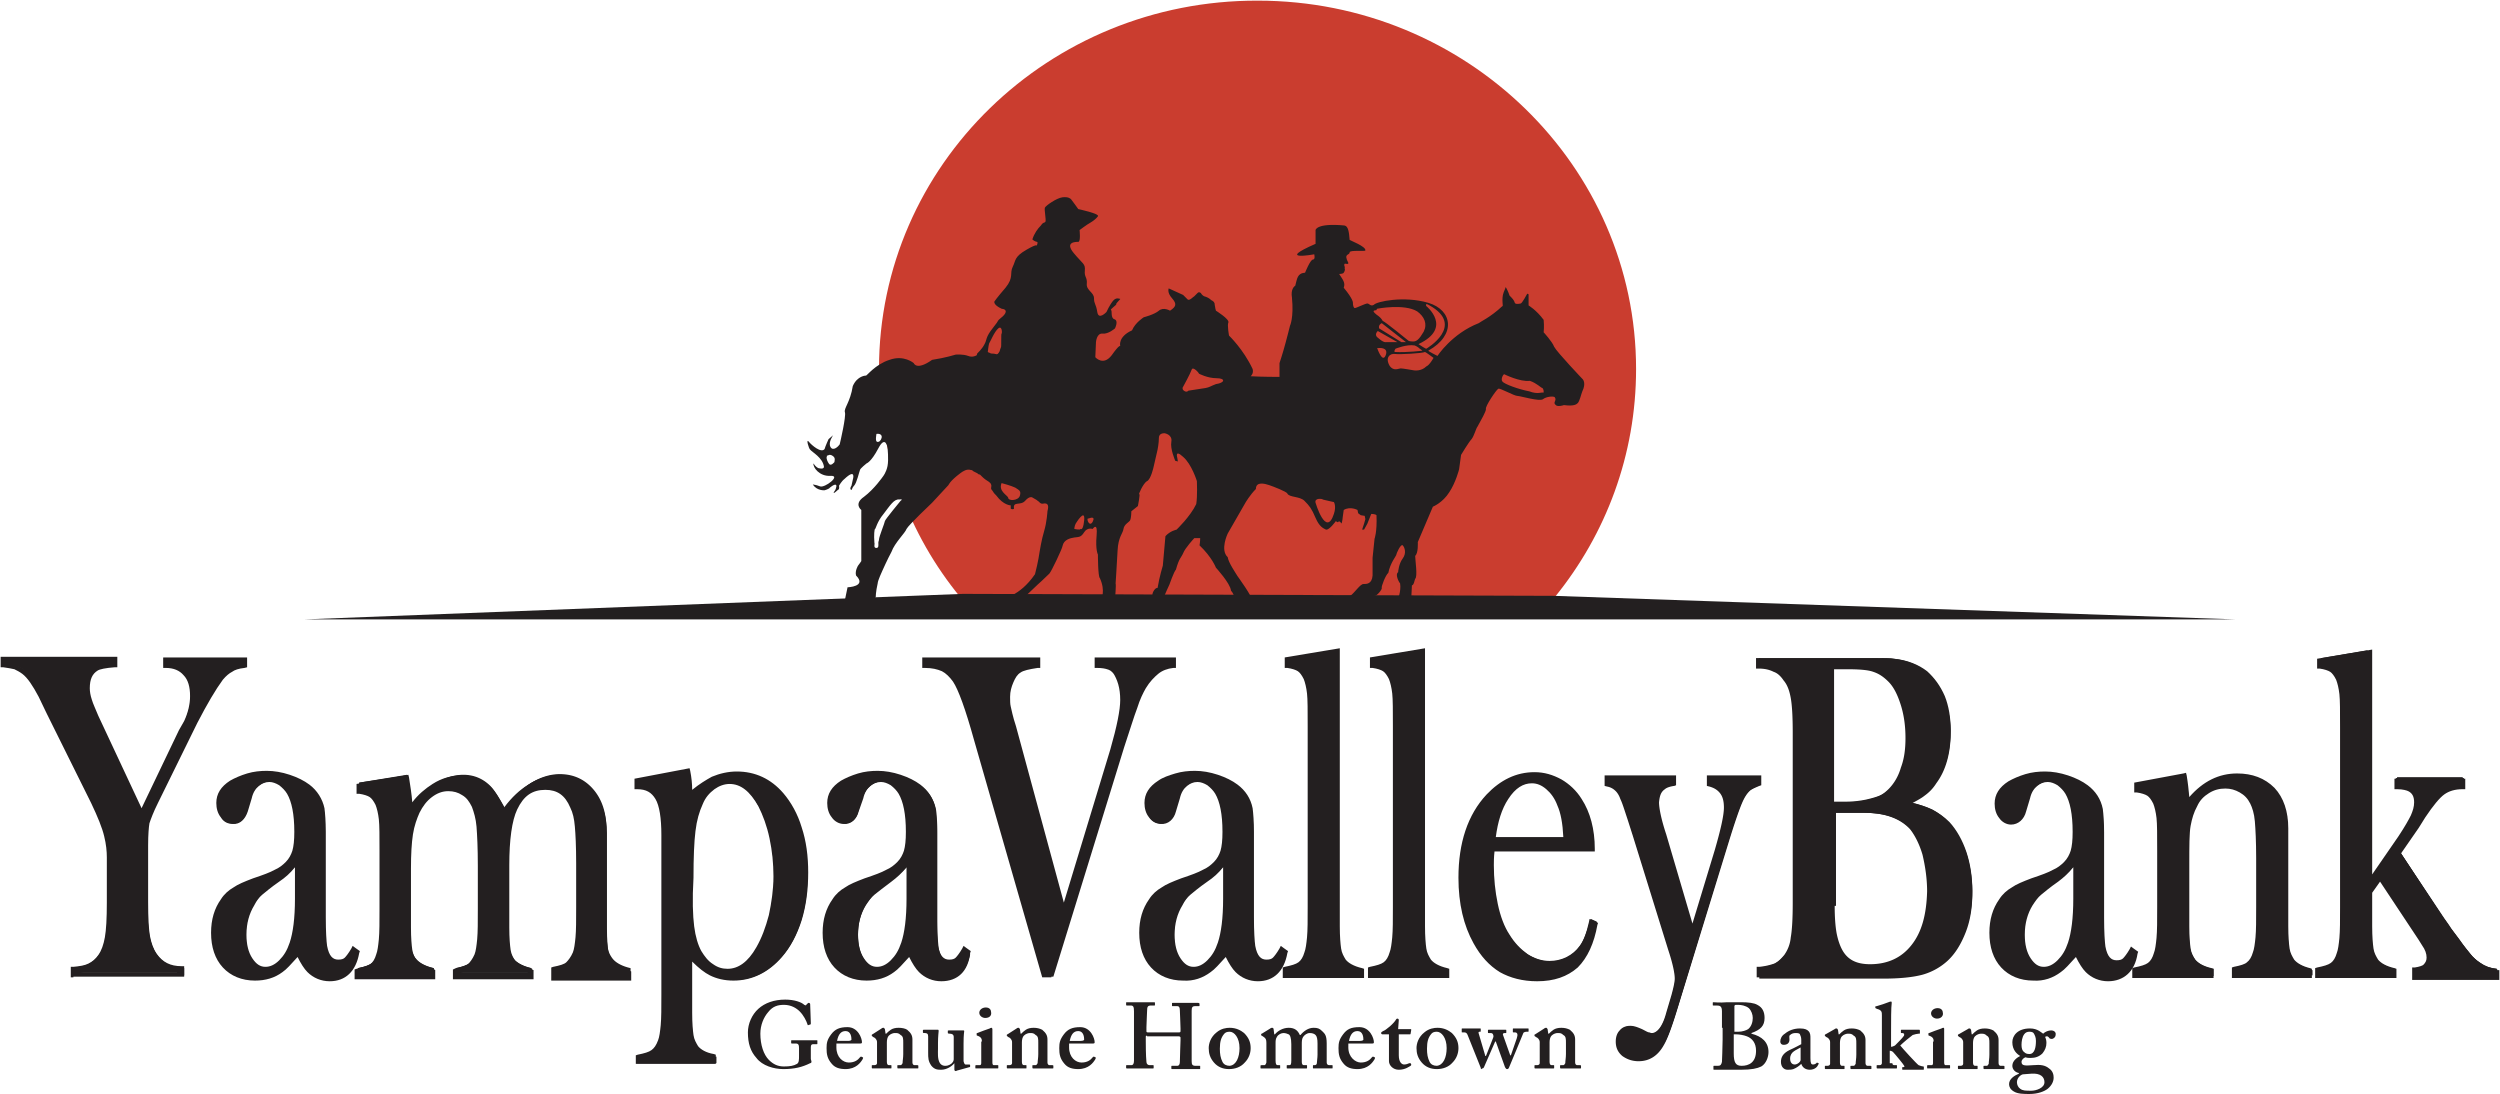 <?xml version="1.0" encoding="UTF-8"?> <svg xmlns="http://www.w3.org/2000/svg" height="1094" viewBox="34 15 381.2 166.9" width="2500"><g fill="#231f20"><path d="m45.1 163.6v-.8c1-.1 1.8-.3 2.4-.6s1.2-.8 1.7-1.5c.5-.8.9-1.7 1.1-2.8s.3-2.9.3-5.3v-6.9c0-1-.1-2.1-.4-3.3-.3-1.4-1-3.1-2-5.2l-6.7-13.7-1.2-2.5c-.9-1.8-1.8-3-2.6-3.7-.4-.4-.9-.6-1.3-.7s-1-.2-1.8-.3v-.8h17v.8c-1.4.1-2.4.3-2.8.5-1 .6-1.5 1.6-1.5 3.1 0 .5.1 1.1.3 1.8s.6 1.5 1 2.6l7 14.9 6.1-12.7.7-1.4c.6-1.4 1-2.7 1-4 0-1.5-.4-2.7-1.1-3.5s-1.7-1.2-3-1.2v-.8h12v.8c-.9.1-1.6.3-2.1.6s-1 .7-1.5 1.3c-1.2 1.5-2.5 3.7-3.9 6.7l-6 12.2c-.7 1.5-1.2 2.5-1.3 3.2-.2.7-.2 1.8-.2 3.4v8.6c0 2.5.1 4.3.3 5.4s.6 2 1.1 2.8c1 1.4 2.3 2 4.1 2v.8h-16.7z"></path><path d="m62 163.8h-17.1v-1.2h.2c1-.1 1.7-.2 2.3-.5s1.1-.8 1.6-1.4c.5-.7.9-1.6 1.1-2.8.2-1.1.3-2.9.3-5.3v-6.9c0-1-.1-2-.4-3.2-.3-1.4-1-3.1-2-5.2l-8-16.1c-.9-1.7-1.7-2.9-2.5-3.6-.4-.3-.8-.6-1.2-.7s-1-.2-1.8-.3h-.2v-1.2h17.4v1.2h-.2c-1.7.1-2.4.3-2.7.5-.9.5-1.4 1.5-1.4 2.9 0 .5.1 1.1.3 1.8s.6 1.5 1 2.5l6.8 14.5 6.6-13.8c.6-1.3.9-2.6.9-3.9 0-1.4-.3-2.6-1-3.3-.7-.8-1.6-1.2-2.9-1.2h-.2v-1.2h12.4v1.2h-.2c-.9.1-1.5.3-2 .6s-.9.7-1.4 1.3c-1.2 1.5-2.5 3.7-3.9 6.7l-6 12.2c-.7 1.4-1.1 2.5-1.3 3.2s-.2 1.8-.2 3.4v8.6c0 2.5.1 4.3.3 5.4s.5 2 1.1 2.7c.9 1.3 2.2 2 3.9 2h.4zm-16.6-.4h16.2v-.4c-1.7-.1-3.1-.8-4.1-2.1-.6-.8-1-1.8-1.1-2.9-.2-1.1-.3-2.9-.3-5.4v-8.6c0-1.6.1-2.8.2-3.5.2-.7.6-1.8 1.3-3.2l6-12.2c1.4-3 2.8-5.2 3.9-6.8.5-.6 1-1.1 1.5-1.4s1.1-.5 2-.6v-.4h-11.5v.4c1.2 0 2.2.5 3 1.3.7.9 1.1 2.1 1.1 3.6 0 1.3-.3 2.7-1 4.1l-.7 1.4-6.3 13.1-7.2-15.3c-.5-1-.8-1.9-1.1-2.6-.2-.7-.3-1.3-.3-1.9 0-1.5.5-2.6 1.6-3.2.4-.2 1.3-.4 2.7-.5v-.4h-16.6v.4c.7.1 1.3.1 1.7.3.5.1.9.4 1.4.8.9.7 1.8 1.9 2.7 3.7l1.2 2.5 6.7 13.7c1 2.1 1.7 3.9 2 5.2.3 1.2.4 2.3.4 3.3v6.9c0 2.4-.1 4.2-.3 5.4s-.6 2.2-1.1 2.9-1.1 1.2-1.7 1.5-1.4.5-2.3.6zm34-17.1c-.9 1.1-2 2-3.1 2.8-1.3.9-2.1 1.6-2.6 2.1s-.9 1-1.3 1.7c-.8 1.4-1.2 2.9-1.2 4.7 0 1.5.3 2.8.9 3.8s1.4 1.5 2.4 1.5c.8 0 1.6-.4 2.4-1.1.7-.7 1.3-1.7 1.7-2.9.5-1.6.8-3.8.8-6.8zm8.7 13.9.4.4c-.6 2.5-2.1 3.7-4.3 3.7-1.2 0-2.3-.4-3.1-1.2-.5-.5-1.1-1.5-1.7-2.8-1.2 1.4-2 2.3-2.6 2.8-1.1.8-2.4 1.3-3.9 1.3-1.9 0-3.4-.6-4.5-1.9-1.1-1.2-1.7-2.9-1.7-5 0-1.9.5-3.6 1.4-4.9.5-.7 1.1-1.3 1.8-1.7s1.7-.9 2.9-1.3c1.5-.5 2.6-.9 3.3-1.3.7-.3 1.3-.8 1.8-1.3.6-.5.9-1.2 1.1-1.9s.3-1.7.3-3c0-2.7-.4-4.7-1.1-6-.3-.6-.8-1-1.3-1.4s-1.1-.5-1.7-.5c-.7 0-1.3.2-1.9.7s-1 1.2-1.2 2l-.6 2c-.3 1.1-1 1.7-1.9 1.7-.6 0-1.1-.3-1.5-.8s-.6-1.2-.6-2c0-1.2.6-2.2 1.9-3 .7-.4 1.5-.8 2.5-1 1-.3 2-.4 2.9-.4 1.1 0 2.2.2 3.4.6s2.1.9 2.9 1.4c1.1.9 1.8 2 2.1 3.4.1.7.2 1.9.2 3.5v13c0 2.2.1 3.7.2 4.5.3 1.7 1 2.5 2.1 2.5.5 0 1-.1 1.3-.4.3-.4.7-.9 1.1-1.7z"></path><path d="m84.2 164.4c-1.3 0-2.4-.4-3.2-1.3-.5-.5-1-1.4-1.6-2.6-1.1 1.3-1.9 2.1-2.5 2.6-1.2.9-2.5 1.3-4.1 1.3-2 0-3.5-.6-4.7-1.9s-1.7-3-1.7-5.2c0-2 .5-3.7 1.4-5 .5-.7 1.2-1.3 1.8-1.8.7-.4 1.7-.9 3-1.3 1.5-.5 2.6-.9 3.3-1.3.7-.3 1.3-.7 1.7-1.2.5-.5.9-1.1 1.1-1.8s.3-1.7.3-3c0-2.7-.4-4.7-1.1-5.9-.3-.6-.8-1-1.3-1.3s-1-.5-1.6-.5c-.7 0-1.2.2-1.8.7-.5.5-.9 1.1-1.2 1.9l-.6 2c-.4 1.2-1.1 1.8-2.1 1.8-.7 0-1.2-.3-1.6-.9s-.6-1.3-.6-2.1c0-1.3.7-2.3 2-3.2.7-.4 1.6-.8 2.6-1.1s2-.4 3-.4c1.1 0 2.2.2 3.4.6s2.2.9 3 1.5c1.2.9 1.9 2.1 2.2 3.5.1.7.2 1.9.2 3.6v13c0 2.2.1 3.7.2 4.5.3 1.6.9 2.3 1.9 2.3.5 0 .9-.1 1.1-.3.3-.2.6-.7 1-1.5l.1-.2.7.6v.1c-.4 2.5-1.9 3.8-4.3 3.8zm-4.7-4.6.1.3c.6 1.3 1.1 2.2 1.6 2.7.8.8 1.8 1.2 2.9 1.2 2.1 0 3.4-1.1 4.1-3.4l-.1-.1c-.4.7-.7 1.1-1 1.4s-.8.4-1.4.4c-1.2 0-2-.9-2.4-2.7-.1-.8-.2-2.3-.2-4.5v-13c0-1.6-.1-2.8-.2-3.5-.3-1.3-.9-2.4-2-3.2-.8-.6-1.7-1-2.9-1.4a9.6 9.6 0 0 0 -3.3-.6c-.9 0-1.9.1-2.9.4s-1.8.6-2.5 1c-1.2.8-1.8 1.7-1.8 2.9 0 .8.2 1.4.6 1.9s.8.7 1.3.7c.8 0 1.4-.5 1.7-1.5l.6-2c.3-.9.7-1.6 1.3-2.1s1.3-.8 2-.8c.6 0 1.2.2 1.8.6s1 .9 1.4 1.5c.8 1.3 1.2 3.3 1.2 6.1 0 1.3-.1 2.3-.3 3.1s-.6 1.4-1.2 2c-.5.5-1.1.9-1.9 1.3-.7.4-1.8.8-3.4 1.3-1.3.4-2.2.9-2.9 1.3s-1.2 1-1.7 1.7c-.9 1.3-1.3 2.9-1.3 4.8 0 2 .5 3.7 1.6 4.9s2.6 1.8 4.4 1.8c1.4 0 2.7-.4 3.8-1.2.6-.4 1.4-1.4 2.6-2.7zm-5 3.4c-1 0-1.9-.5-2.6-1.6-.6-1-1-2.4-1-3.9 0-1.8.4-3.5 1.2-4.9.4-.7.9-1.2 1.3-1.7.5-.5 1.3-1.2 2.6-2.1 1.1-.8 2.1-1.7 3-2.7l.4-.4v6.4c0 3-.3 5.3-.8 6.9-.4 1.2-1 2.2-1.7 3-.6.6-1.5 1-2.4 1zm4.7-16.3c-.8.9-1.8 1.7-2.7 2.4-1.2.9-2.1 1.6-2.6 2.1s-.9 1-1.3 1.6c-.8 1.3-1.2 2.9-1.2 4.6 0 1.5.3 2.8.9 3.7.6 1 1.3 1.4 2.2 1.4.8 0 1.5-.3 2.2-1s1.3-1.6 1.6-2.8c.5-1.5.8-3.8.8-6.8v-5.2zm16.8-13.7c.3 1.6.5 3.3.6 4.9 1.1-1.6 2.3-2.8 3.7-3.6s2.8-1.3 4.3-1.3c1.6 0 3 .6 4.1 1.7.7.7 1.4 1.9 2.3 3.5 1.3-1.8 2.6-3.1 4-4 1.3-.8 2.8-1.3 4.3-1.3 2.1 0 3.8.8 5.1 2.3s2 3.5 2 6v14.6c0 1.6.1 2.8.2 3.5s.4 1.3.8 1.8c.5.6 1.4 1.1 2.7 1.4v.7h-11.5v-.7c1-.2 1.8-.5 2.2-.8s.8-.9 1.1-1.7c.2-.5.3-1.3.4-2.4s.1-2.6.1-4.7v-6.7c0-2.6-.1-4.5-.2-5.7s-.4-2.2-.7-3c-.8-2-2.2-3-4.2-3-2.1 0-3.7 1.1-4.7 3.2-.8 1.8-1.3 4.7-1.3 8.6v9.5c0 1.6.1 2.8.2 3.5s.4 1.3.8 1.8c.5.6 1.4 1.1 2.7 1.4v.7h-11.5v-.7c1-.2 1.8-.5 2.2-.8s.8-.9 1.1-1.7c.2-.5.3-1.4.4-2.4.1-1.1.1-2.6.1-4.7v-6.5c0-2.7-.1-4.7-.2-6s-.4-2.3-.7-3.1c-.4-.8-.9-1.5-1.6-2s-1.5-.7-2.3-.7c-1 0-1.9.3-2.8.9s-1.5 1.5-2 2.6c-.5 1-.8 2.1-1 3.5-.2 1.3-.3 3.1-.3 5.2v9c0 1.6.1 2.8.2 3.5s.4 1.4.8 1.8c.5.6 1.4 1.1 2.7 1.4v.7h-11.6v-.7c1-.2 1.8-.4 2.2-.8.5-.3.8-.9 1.1-1.7.2-.5.3-1.3.4-2.4s.1-2.7.1-4.7v-8.6c0-2.4 0-4.1-.1-5.1s-.3-1.8-.6-2.4c-.3-.7-.7-1.1-1.1-1.4s-1-.5-1.8-.5v-.7z"></path><path d="m130.2 163.8h-11.9v-1.1h.2c1-.2 1.7-.4 2.1-.7s.8-.9 1-1.6c.2-.5.3-1.3.4-2.4s.1-2.7.1-4.7v-6.7c0-2.6-.1-4.5-.2-5.7s-.3-2.2-.7-3c-.8-1.9-2.1-2.9-4-2.9-2.1 0-3.5 1-4.5 3.1-.8 1.8-1.3 4.7-1.3 8.5v9.5c0 1.6.1 2.7.2 3.5.1.7.4 1.3.7 1.8.5.6 1.3 1 2.6 1.4h.2v1.1h-11.9v-1.1h.2c1-.2 1.7-.4 2.1-.8.4-.3.8-.9 1-1.6.2-.5.3-1.3.4-2.4s.1-2.7.1-4.7v-6.5c0-2.7-.1-4.7-.2-6s-.4-2.3-.7-3c-.4-.8-.9-1.4-1.5-1.9-.7-.5-1.4-.7-2.2-.7-.9 0-1.8.3-2.7.9-.8.6-1.5 1.4-2 2.5-.5.9-.8 2.1-1 3.4s-.3 3.1-.3 5.2v9c0 1.6.1 2.7.2 3.5.1.7.4 1.3.8 1.8.5.6 1.3 1.1 2.6 1.4h.2v1.1h-11.9v-1.1h.2c1-.2 1.7-.4 2.1-.7s.8-.9 1-1.6c.2-.5.3-1.3.4-2.4s.1-2.7.1-4.7v-8.6c0-2.4 0-4.1-.1-5s-.3-1.7-.6-2.3-.6-1.1-1-1.3c-.4-.3-1-.4-1.7-.5h-.2v-1.1l7.6-1.3v.2c.3 1.4.5 2.9.6 4.3 1-1.4 2.2-2.4 3.4-3.2 1.4-.9 2.9-1.3 4.4-1.3 1.7 0 3.1.6 4.2 1.7.6.6 1.4 1.8 2.1 3.3 1.3-1.7 2.6-2.9 3.8-3.7 1.4-.9 2.9-1.3 4.4-1.3 2.1 0 3.9.8 5.2 2.4s2 3.6 2 6.1v14.6c0 1.6.1 2.7.2 3.5.1.7.4 1.3.7 1.8.5.6 1.3 1 2.6 1.4h.2v.6zm-11.6-.4h11.1v-.4c-1.3-.3-2.2-.8-2.7-1.5-.4-.5-.7-1.2-.8-1.9s-.2-1.9-.2-3.5v-14.6c0-2.4-.6-4.4-1.9-5.9s-2.9-2.2-4.9-2.2c-1.5 0-2.9.4-4.2 1.2s-2.6 2.1-3.9 3.9l-.2.3-.2-.3c-.8-1.7-1.6-2.8-2.2-3.5-1-1.1-2.4-1.6-3.9-1.6-1.4 0-2.8.4-4.1 1.2s-2.5 2-3.6 3.6l-.3.5v-.6c-.1-1.5-.3-3.1-.6-4.6l-6.8 1.2v.4c.7.1 1.3.3 1.7.6s.8.8 1.1 1.5c.3.6.5 1.4.6 2.4s.1 2.7.1 5.1v8.6c0 2 0 3.6-.1 4.7s-.2 1.9-.4 2.5c-.3.8-.7 1.5-1.2 1.8s-1.2.6-2.1.8v.3h11.1v-.4c-1.3-.3-2.2-.8-2.6-1.5-.4-.5-.7-1.2-.8-1.9s-.2-1.9-.2-3.5v-9.1c0-2.1.1-3.9.3-5.2.2-1.4.5-2.5 1-3.5.5-1.1 1.2-2 2.1-2.6.9-.7 1.9-1 2.9-1 .9 0 1.7.3 2.4.8s1.3 1.2 1.7 2.1c.4.8.6 1.9.8 3.2.1 1.3.2 3.3.2 6v6.5c0 2 0 3.6-.1 4.7s-.2 1.9-.4 2.5c-.3.9-.7 1.5-1.2 1.8-.4.3-1.2.6-2.1.8v.3h11.1v-.4c-1.3-.3-2.2-.8-2.7-1.5-.4-.5-.7-1.2-.8-1.9-.1-.8-.2-1.9-.2-3.5v-9.5c0-3.9.4-6.8 1.3-8.7 1-2.2 2.6-3.3 4.9-3.3 2.1 0 3.6 1 4.4 3.1.4.9.6 1.9.7 3.1s.2 3.1.2 5.7v6.7c0 2 0 3.6-.1 4.7s-.2 1.9-.4 2.5c-.3.9-.7 1.5-1.2 1.8-.4.3-1.1.6-2.1.8v.4zm20.6-14.4c0 3.2.1 5.7.3 7.3s.6 3 1.1 4c.5.9 1.1 1.6 1.9 2.1s1.6.8 2.4.8c1.8 0 3.4-1.2 4.8-3.5.8-1.4 1.5-3.1 1.9-5s.7-3.9.7-6c0-2-.2-4-.6-5.9s-1-3.6-1.8-5c-1.3-2.4-2.9-3.6-4.7-3.6-.9 0-1.8.3-2.6.9s-1.5 1.4-1.9 2.5c-.5 1.1-.9 2.5-1.1 4.2-.3 1.7-.4 4.1-.4 7.2zm0 11.6v8.9c0 1.6.1 2.8.2 3.5s.4 1.4.8 1.9c.5.6 1.4 1.1 2.7 1.4v.7h-11.6v-.7c1.1-.2 1.8-.4 2.3-.8.5-.3.8-.9 1.1-1.7.2-.5.3-1.4.4-2.5s.1-2.7.1-4.7v-24.3c0-2.6-.3-4.5-.9-5.7-.6-1.1-1.7-1.7-3.1-1.7v-.9l7.6-1.4c.2 1.1.3 2.1.3 3.1v.7c1.3-1.2 2.5-2 3.6-2.5s2.4-.7 3.7-.7c2.6 0 4.9 1.1 6.8 3.2 1.2 1.4 2.1 3.1 2.7 5.1s1 4.3 1 6.7c0 2.6-.3 4.9-1 7.1s-1.7 4-2.9 5.4c-2 2.3-4.3 3.4-7 3.4-1.3 0-2.4-.3-3.4-.8-1.1-.4-2.2-1.3-3.4-2.7z"></path><path d="m143.1 177.2h-12v-1.1h.2c1-.2 1.8-.4 2.2-.7s.8-.8 1-1.6c.2-.5.3-1.3.4-2.4s.1-2.7.1-4.7v-24.3c0-2.6-.3-4.5-.9-5.6s-1.5-1.6-2.9-1.6h-.2v-1.2l8-1.5v.2c.2 1.1.3 2.2.3 3.1v.2c1.2-1 2.3-1.8 3.3-2.2 1.1-.5 2.4-.8 3.8-.8 2.7 0 5 1.1 6.9 3.3 1.2 1.4 2.1 3.1 2.8 5.2.6 2 1 4.3 1 6.8 0 2.6-.3 5-1 7.2s-1.7 4.1-3 5.5c-2 2.3-4.4 3.5-7.2 3.5-1.3 0-2.5-.3-3.5-.8-.9-.5-1.9-1.3-3-2.5v8.4c0 1.6.1 2.7.2 3.5.1.7.4 1.3.8 1.8.5.6 1.3 1 2.6 1.3h.2v1zm-11.6-.4h11.2v-.4c-1.3-.3-2.2-.8-2.6-1.4-.4-.5-.7-1.2-.8-2-.1-.7-.2-1.9-.2-3.5v-9.4l.4.4c1.2 1.3 2.3 2.3 3.2 2.8s2 .7 3.3.7c2.6 0 5-1.1 6.9-3.3 1.2-1.4 2.2-3.2 2.9-5.4s1-4.5 1-7.1c0-2.4-.3-4.7-1-6.7-.6-2-1.5-3.7-2.7-5-1.8-2.1-4.1-3.1-6.6-3.1-1.3 0-2.5.2-3.6.7s-2.3 1.3-3.6 2.5l-.3.3v-1.1c0-.9-.1-1.8-.2-2.8l-7.2 1.4v.5c1.4.1 2.5.7 3.1 1.8s1 3.1 1 5.8v24.3c0 2 0 3.6-.1 4.7s-.2 2-.4 2.5c-.3.9-.7 1.5-1.2 1.8s-1.2.6-2.2.8v.2zm13.4-13.4c-.9 0-1.7-.3-2.5-.8-.8-.6-1.5-1.3-2-2.2-.5-1-.9-2.4-1.1-4s-.3-4.1-.3-7.3c0-3.1.1-5.5.3-7.2s.6-3.1 1.1-4.3c.5-1.1 1.2-1.9 2-2.6.8-.6 1.8-1 2.7-1 1.9 0 3.6 1.2 4.9 3.7.8 1.4 1.4 3.1 1.8 5s.6 3.9.6 6-.2 4.1-.7 6.1c-.5 1.9-1.1 3.6-1.9 5-1.3 2.4-3 3.6-4.9 3.6zm.2-29c-.9 0-1.7.3-2.5.9s-1.4 1.4-1.9 2.4c-.5 1.1-.9 2.5-1.1 4.1s-.3 4-.3 7.1c0 3.2.1 5.7.3 7.3s.6 2.9 1.1 3.9c.5.9 1.1 1.6 1.8 2.1s1.5.8 2.3.8c1.7 0 3.3-1.1 4.6-3.4.8-1.4 1.5-3 1.9-4.9s.7-3.9.7-6c0-2-.2-4-.6-5.9s-1-3.6-1.8-4.9c-1.2-2.3-2.7-3.5-4.5-3.5zm27.7 11.9c-.9 1.1-2 2-3.1 2.8-1.3.9-2.1 1.6-2.6 2.1s-.9 1-1.3 1.7c-.8 1.4-1.2 2.9-1.2 4.7 0 1.5.3 2.8.9 3.8s1.4 1.5 2.4 1.5c.8 0 1.6-.4 2.4-1.1.7-.7 1.3-1.7 1.7-2.9.5-1.6.8-3.8.8-6.8zm8.6 13.9.4.4c-.6 2.5-2.1 3.7-4.3 3.7-1.2 0-2.3-.4-3.1-1.2-.5-.5-1.1-1.5-1.7-2.8-1.2 1.4-2 2.3-2.6 2.8-1.1.8-2.4 1.3-3.9 1.3-1.9 0-3.4-.6-4.5-1.9-1.1-1.2-1.7-2.9-1.7-5 0-1.9.5-3.6 1.4-4.9.5-.7 1.1-1.3 1.8-1.7s1.7-.9 2.9-1.3c1.5-.5 2.6-.9 3.3-1.3.7-.3 1.3-.8 1.8-1.3.6-.5.9-1.2 1.1-1.9s.3-1.7.3-3c0-2.7-.4-4.7-1.1-6-.3-.6-.8-1-1.3-1.4s-1.1-.5-1.7-.5c-.7 0-1.3.2-1.9.7s-1 1.2-1.2 2l-.6 2c-.3 1.1-1 1.7-1.9 1.7-.6 0-1.1-.3-1.5-.8s-.6-1.2-.6-2c0-1.2.6-2.2 1.9-3 .7-.4 1.5-.8 2.5-1 1-.3 2-.4 2.9-.4 1.1 0 2.2.2 3.4.6s2.1.9 2.9 1.4c1.1.9 1.8 2 2.1 3.4.1.7.2 1.9.2 3.5v13c0 2.2.1 3.7.2 4.5.3 1.7 1 2.5 2.1 2.5.5 0 1-.1 1.3-.4.3-.4.7-.9 1.1-1.7z"></path><path d="m177.6 164.4c-1.3 0-2.4-.4-3.2-1.3-.5-.5-1-1.4-1.6-2.6-1.1 1.3-1.9 2.1-2.5 2.6-1.2.9-2.5 1.3-4.1 1.3-2 0-3.5-.6-4.7-1.9s-1.7-3-1.7-5.2c0-2 .5-3.7 1.4-5 .5-.7 1.2-1.3 1.8-1.8.7-.4 1.7-.9 3-1.3 1.5-.5 2.6-.9 3.3-1.3.7-.3 1.3-.7 1.7-1.2.5-.5.9-1.1 1.1-1.8s.3-1.7.3-3c0-2.7-.4-4.7-1.1-5.9-.3-.6-.8-1-1.3-1.3s-1-.5-1.6-.5c-.7 0-1.2.2-1.8.7-.5.5-.9 1.1-1.2 1.9l-.6 2c-.4 1.2-1.1 1.8-2.1 1.8-.7 0-1.2-.3-1.6-.9s-.6-1.3-.6-2.1c0-1.3.7-2.3 2-3.2.7-.4 1.6-.8 2.6-1.1s2-.4 3-.4c1.1 0 2.2.2 3.4.6s2.2.9 3 1.5c1.2.9 1.9 2.1 2.2 3.5.1.7.2 1.9.2 3.6v13c0 2.2.1 3.7.2 4.5.3 1.6.9 2.3 1.9 2.3.5 0 .9-.1 1.1-.3.3-.2.6-.7 1-1.5l.1-.2.7.6v.1c-.5 2.5-2 3.8-4.3 3.8zm-4.7-4.6.1.3c.6 1.3 1.1 2.2 1.6 2.7.8.8 1.8 1.2 2.9 1.2 2.1 0 3.4-1.1 4.1-3.4l-.1-.1c-.4.7-.7 1.1-1 1.4s-.8.4-1.4.4c-1.2 0-2-.9-2.4-2.7-.1-.8-.2-2.3-.2-4.5v-13c0-1.6-.1-2.8-.2-3.5-.3-1.3-.9-2.4-2-3.2-.8-.6-1.7-1-2.9-1.4a9.6 9.6 0 0 0 -3.3-.6c-.9 0-1.9.1-2.9.4s-1.8.6-2.5 1c-1.2.8-1.8 1.7-1.8 2.9 0 .8.2 1.4.6 1.9s.8.7 1.3.7c.8 0 1.4-.5 1.7-1.5l.6-2c.3-.9.7-1.6 1.3-2.1s1.3-.8 2-.8c.6 0 1.2.2 1.8.6s1 .9 1.4 1.5c.8 1.3 1.2 3.3 1.2 6.1 0 1.3-.1 2.3-.3 3.1s-.6 1.4-1.2 2c-.5.5-1.1.9-1.9 1.3-.7.4-1.8.8-3.4 1.3-1.3.4-2.2.9-2.9 1.3s-1.2 1-1.7 1.7c-.9 1.3-1.3 2.9-1.3 4.8 0 2 .5 3.7 1.6 4.9s2.6 1.8 4.4 1.8c1.4 0 2.7-.4 3.8-1.2.6-.4 1.5-1.4 2.6-2.7zm-5 3.4c-1 0-1.9-.5-2.6-1.6-.6-1-1-2.4-1-3.9 0-1.8.4-3.5 1.2-4.9.4-.7.9-1.3 1.3-1.7.5-.5 1.4-1.2 2.6-2.1 1.1-.8 2.1-1.7 3-2.7l.4-.4v6.4c0 3-.3 5.3-.8 6.9-.4 1.2-1 2.2-1.7 3-.7.6-1.5 1-2.4 1zm4.7-16.3c-.8.9-1.8 1.7-2.7 2.4-1.2.9-2.1 1.6-2.6 2.1s-.9 1-1.3 1.6c-.8 1.3-1.2 2.9-1.2 4.6 0 1.5.3 2.8.9 3.7.6 1 1.3 1.4 2.2 1.4.8 0 1.5-.3 2.2-1s1.3-1.6 1.6-2.8c.5-1.5.8-3.8.8-6.8v-5.2zm2.3-31.3h17.2v.8c-1.3.2-2.2.4-2.8.8-.5.4-1 .9-1.3 1.6s-.5 1.5-.5 2.4c0 .6 0 1.2.1 1.6.1.5.3 1.5.8 3.1l7.7 28.3 7.5-24.8c1-3.5 1.6-6 1.6-7.6 0-.9-.1-1.7-.3-2.5s-.5-1.4-.8-1.8-.7-.7-1.1-.8c-.4-.2-1-.2-1.6-.2v-.8h11.6v.8c-1 .1-1.8.4-2.5.9s-1.4 1.3-2 2.4c-.4.8-.9 1.8-1.4 3.1s-1.1 3.3-2 6l-10.7 34.7h-1.1l-10.3-35.9c-1.4-4.7-2.4-7.7-3.3-9-.5-.8-1.2-1.4-1.9-1.7-.8-.4-1.7-.5-2.8-.5v-.9z"></path><path d="m194.5 163.8h-1.4l-10.4-36.1c-1.3-4.7-2.4-7.7-3.2-8.9-.5-.8-1.1-1.3-1.8-1.7-.7-.3-1.6-.5-2.7-.5h-.2v-1.2h17.6v1.2h-.2c-1.3.2-2.2.4-2.7.8-.5.3-.9.8-1.2 1.5s-.5 1.5-.5 2.3c0 .6 0 1.1.1 1.6s.3 1.5.8 3l7.5 27.6 7.3-24.1c1-3.5 1.6-6 1.6-7.6 0-.9-.1-1.7-.3-2.4s-.5-1.3-.8-1.7-.7-.6-1.1-.8-.9-.2-1.5-.2h-.2v-1.2h12v1.2h-.2c-.9.1-1.7.4-2.4.9s-1.3 1.3-2 2.3c-.4.7-.9 1.8-1.4 3-.5 1.3-1.1 3.3-2 6zm-1.1-.4h.8l10.6-34.6c.8-2.7 1.5-4.7 2-6s.9-2.4 1.4-3.1c.7-1.1 1.4-1.9 2.1-2.4s1.5-.8 2.4-1v-.4h-11.2v.4c.6 0 1.1.1 1.5.3s.9.5 1.2.9c.4.4.7 1.1.9 1.9s.3 1.6.3 2.6c0 1.6-.5 4.2-1.6 7.7l-7.7 25.5-7.9-29c-.4-1.6-.7-2.6-.8-3.1s-.1-1-.1-1.7c0-.9.2-1.7.5-2.5s.8-1.4 1.4-1.7c.6-.4 1.5-.6 2.7-.8v-.4h-16.8v.4c1 0 1.9.2 2.7.6s1.5 1 2 1.8c.8 1.3 1.9 4.3 3.3 9zm27.6-17.1c-.9 1.1-2 2-3.1 2.8-1.3.9-2.1 1.6-2.6 2.1s-.9 1-1.3 1.7c-.8 1.4-1.2 2.9-1.2 4.7 0 1.5.3 2.8.9 3.8s1.4 1.5 2.4 1.5c.8 0 1.6-.4 2.4-1.1.7-.7 1.3-1.7 1.7-2.9.5-1.6.8-3.8.8-6.8zm8.6 13.9.4.4c-.6 2.5-2.1 3.7-4.3 3.7-1.2 0-2.3-.4-3.1-1.2-.5-.5-1.1-1.5-1.7-2.8-1.2 1.4-2 2.3-2.6 2.8-1.1.8-2.4 1.3-3.9 1.3-1.9 0-3.4-.6-4.5-1.9-1.1-1.2-1.7-2.9-1.7-5 0-1.9.5-3.6 1.4-4.9.5-.7 1.1-1.3 1.8-1.7s1.7-.9 2.9-1.3c1.5-.5 2.6-.9 3.3-1.3.7-.3 1.3-.8 1.8-1.3.6-.5.9-1.2 1.1-1.9s.3-1.7.3-3c0-2.7-.4-4.7-1.1-6-.3-.6-.8-1-1.3-1.4s-1.1-.5-1.7-.5c-.7 0-1.3.2-1.9.7s-1 1.2-1.2 2l-.6 2c-.3 1.1-1 1.7-1.9 1.7-.6 0-1.1-.3-1.5-.8s-.6-1.2-.6-2c0-1.2.6-2.2 1.9-3 .7-.4 1.5-.8 2.5-1 1-.3 2-.4 2.9-.4 1.1 0 2.2.2 3.4.6s2.1.9 2.9 1.4c1.1.9 1.8 2 2.1 3.4.1.7.2 1.9.2 3.5v13c0 2.2.1 3.7.2 4.5.3 1.7 1 2.5 2.2 2.5.5 0 1-.1 1.3-.4.3-.4.6-.9 1-1.7z"></path><path d="m225.8 164.4c-1.3 0-2.4-.4-3.2-1.3-.5-.5-1-1.4-1.6-2.6-1.1 1.3-1.9 2.1-2.5 2.6-1.2.9-2.5 1.3-4.1 1.3-2 0-3.5-.6-4.7-1.9s-1.7-3-1.7-5.2c0-2 .5-3.7 1.4-5 .5-.7 1.2-1.3 1.8-1.8.7-.4 1.7-.9 3-1.3 1.5-.5 2.6-.9 3.3-1.3.7-.3 1.3-.7 1.7-1.2.5-.5.9-1.1 1.1-1.8s.3-1.7.3-3c0-2.7-.4-4.7-1.1-5.9-.3-.6-.8-1-1.3-1.3s-1-.5-1.6-.5c-.7 0-1.2.2-1.8.7-.5.5-.9 1.1-1.2 1.9l-.6 2c-.4 1.2-1.1 1.8-2.1 1.8-.7 0-1.2-.3-1.6-.9s-.6-1.3-.6-2.1c0-1.3.7-2.3 2-3.2.7-.4 1.6-.8 2.6-1.1s2-.4 3-.4c1.1 0 2.2.2 3.4.6s2.2.9 3 1.5c1.2.9 1.9 2.1 2.2 3.5.1.7.2 1.9.2 3.6v13c0 2.2.1 3.7.2 4.5.3 1.6.9 2.3 1.9 2.3.5 0 .9-.1 1.1-.3.3-.2.6-.7 1-1.5l.1-.2.7.6v.1c-.5 2.5-2 3.8-4.3 3.8zm-4.7-4.6.1.3c.6 1.3 1.1 2.2 1.6 2.7.8.8 1.8 1.2 2.9 1.2 2.1 0 3.4-1.1 4.1-3.4l-.1-.1c-.4.7-.7 1.1-1 1.4s-.8.4-1.4.4c-1.2 0-2-.9-2.4-2.7-.1-.8-.2-2.3-.2-4.5v-13c0-1.6-.1-2.8-.2-3.5-.3-1.3-.9-2.4-2-3.2-.8-.6-1.7-1-2.9-1.4a9.6 9.6 0 0 0 -3.3-.6c-.9 0-1.9.1-2.9.4s-1.8.6-2.5 1c-1.2.8-1.8 1.7-1.8 2.9 0 .8.2 1.4.6 1.9s.8.7 1.3.7c.8 0 1.4-.5 1.7-1.5l.6-2c.3-.9.7-1.6 1.3-2.1s1.3-.8 2-.8c.6 0 1.2.2 1.8.6s1 .9 1.4 1.5c.8 1.3 1.2 3.3 1.2 6.1 0 1.3-.1 2.3-.3 3.1s-.6 1.4-1.2 2c-.5.5-1.1.9-1.9 1.3-.7.4-1.8.8-3.4 1.3-1.3.4-2.2.9-2.9 1.3s-1.2 1-1.7 1.7c-.9 1.3-1.3 2.9-1.3 4.8 0 2 .5 3.7 1.6 4.9s2.6 1.8 4.4 1.8c1.4 0 2.7-.4 3.8-1.2.6-.4 1.5-1.4 2.6-2.7zm-5 3.4c-1 0-1.9-.5-2.6-1.6-.6-1-1-2.4-1-3.9 0-1.8.4-3.5 1.2-4.9.4-.7.9-1.3 1.3-1.7.5-.5 1.4-1.2 2.6-2.1 1.1-.8 2.1-1.7 3-2.7l.4-.4v6.4c0 3-.3 5.3-.8 6.9-.4 1.2-1 2.2-1.7 3-.6.6-1.5 1-2.4 1zm4.7-16.3c-.8.9-1.8 1.7-2.7 2.4-1.2.9-2.1 1.6-2.6 2.1s-.9 1-1.3 1.6c-.8 1.3-1.2 2.9-1.2 4.6 0 1.5.3 2.8.9 3.7.6 1 1.3 1.4 2.2 1.4.8 0 1.5-.3 2.2-1s1.3-1.6 1.6-2.8c.5-1.5.8-3.8.8-6.8v-5.2zm9.6-31.4 7.5-1.3v41.9c0 1.6.1 2.8.2 3.5s.4 1.4.8 1.8c.5.6 1.4 1.1 2.7 1.4v.7h-11.5v-.7c1-.2 1.8-.4 2.2-.8.4-.3.8-.9 1.1-1.7.2-.5.3-1.3.4-2.4s.1-2.7.1-4.7v-27.5c0-2.4 0-4.1-.1-5-.1-1-.3-1.8-.6-2.4-.3-.7-.7-1.1-1.1-1.4s-1-.5-1.8-.5v-.9z"></path><path d="m241.8 163.8h-11.9v-1.1h.2c1-.2 1.7-.4 2.1-.7s.8-.9 1-1.6c.2-.5.3-1.3.4-2.4s.1-2.7.1-4.7v-27.5c0-2.4 0-4.1-.1-5s-.3-1.7-.6-2.3-.6-1.1-1-1.3c-.4-.3-1-.4-1.7-.5h-.2v-1.2l7.9-1.4v42.1c0 1.6.1 2.7.2 3.5.1.7.4 1.3.8 1.8.5.6 1.3 1.1 2.6 1.4h.2zm-11.5-.4h11.1v-.4c-1.3-.3-2.2-.8-2.6-1.5-.4-.5-.7-1.2-.8-1.9s-.2-1.9-.2-3.5v-41.6l-7.1 1.2v.4c.7.1 1.3.3 1.7.5.5.3.8.8 1.1 1.5.3.6.5 1.5.6 2.5s.1 2.7.1 5.1v27.5c0 2 0 3.6-.1 4.7s-.2 1.9-.4 2.5c-.3.8-.7 1.5-1.2 1.8s-1.2.6-2.1.8v.4zm13-47.9 7.5-1.3v41.9c0 1.6.1 2.8.2 3.5s.4 1.4.8 1.8c.5.6 1.4 1.1 2.7 1.4v.7h-11.5v-.7c1-.2 1.8-.4 2.2-.8.5-.3.8-.9 1.1-1.7.2-.5.3-1.3.4-2.4s.1-2.7.1-4.7v-27.5c0-2.4 0-4.1-.1-5-.1-1-.3-1.8-.6-2.4-.3-.7-.7-1.1-1.1-1.4s-1-.5-1.8-.5v-.9z"></path><path d="m254.7 163.8h-11.9v-1.1h.2c1-.2 1.7-.4 2.1-.7s.8-.9 1-1.6c.2-.5.3-1.3.4-2.4s.1-2.7.1-4.7v-27.5c0-2.4 0-4.1-.1-5s-.3-1.7-.6-2.3-.6-1.1-1-1.3c-.4-.3-1-.4-1.7-.5h-.2v-1.2l7.9-1.4v42.1c0 1.6.1 2.7.2 3.5.1.7.4 1.3.8 1.8.5.6 1.3 1.1 2.6 1.4h.2zm-11.5-.4h11.1v-.4c-1.3-.3-2.2-.8-2.6-1.5-.4-.5-.7-1.2-.8-1.9s-.2-1.9-.2-3.5v-41.6l-7.1 1.2v.4c.7.1 1.3.3 1.7.5.5.3.8.8 1.1 1.5.3.6.5 1.5.6 2.5s.1 2.7.1 5.1v27.5c0 2 0 3.6-.1 4.7s-.2 1.9-.4 2.5c-.3.9-.7 1.5-1.2 1.8s-1.2.6-2.1.8v.4zm29.6-20.3c-.1-2.3-.4-4.1-1-5.4-.5-1.1-1.1-2-1.9-2.7s-1.6-1-2.5-1c-1.5 0-2.8.9-3.9 2.6s-1.8 3.9-2 6.5zm-11.3 1.3c-.1 1.1-.1 2-.1 2.5 0 2 .2 4 .7 6 .4 1.9 1 3.6 1.8 4.9s1.7 2.3 2.9 3.1 2.4 1.1 3.6 1.1c.9 0 1.8-.2 2.7-.6.8-.4 1.5-1 2.1-1.8s1.2-2.1 1.6-3.9l.5.2c-.4 2.7-1.4 4.8-2.9 6.2s-3.5 2.1-5.9 2.1c-2.1 0-4-.5-5.5-1.4s-2.8-2.3-3.9-4.2c-1.5-2.6-2.2-5.9-2.2-9.8 0-5.3 1.4-9.4 4.2-12.4 2-2.2 4.3-3.3 6.9-3.3 1.4 0 2.7.3 3.9 1s2.2 1.6 3 2.9c1.3 2 1.9 4.4 1.9 7.3h-15.3z"></path><path d="m268.4 164.4c-2.2 0-4-.5-5.6-1.4s-2.9-2.4-4-4.3c-1.5-2.7-2.2-6-2.2-9.9 0-5.3 1.4-9.5 4.2-12.5 2.1-2.2 4.4-3.3 7.1-3.3 1.4 0 2.7.3 4 1 1.2.7 2.2 1.7 3.1 2.9 1.3 2 1.9 4.5 1.9 7.4v.2h-15.3c-.1 1-.1 1.8-.1 2.3 0 2 .2 4 .7 5.9.4 1.9 1 3.5 1.8 4.8s1.7 2.3 2.8 3 2.3 1.1 3.5 1.1c.9 0 1.8-.2 2.6-.6s1.5-1 2-1.7c.6-.8 1.1-2.1 1.6-3.9l.1-.2.9.4v.2c-.5 2.8-1.5 4.9-3 6.3-1.5 1.6-3.6 2.3-6.1 2.3zm-.4-31c-2.5 0-4.8 1.1-6.8 3.2-2.7 2.9-4.1 7.1-4.1 12.2 0 3.8.7 7.1 2.2 9.7 1 1.9 2.3 3.2 3.8 4.1s3.3 1.3 5.4 1.3c2.4 0 4.3-.7 5.8-2 1.4-1.3 2.4-3.3 2.8-5.9l-.2-.1c-.4 1.7-1 3-1.6 3.8s-1.3 1.4-2.2 1.8-1.8.7-2.8.7c-1.3 0-2.6-.4-3.7-1.2-1.2-.8-2.2-1.8-3-3.2-.8-1.3-1.4-3-1.8-4.9-.4-2-.7-4-.7-6 0-.5 0-1.4.1-2.5v-.2h15.2c0-2.8-.7-5.1-1.9-7-.8-1.2-1.8-2.2-2.9-2.8-1-.6-2.3-1-3.6-1zm5 9.9h-11.6v-.2c.2-2.6.9-4.8 2-6.6s2.5-2.7 4.1-2.7c.9 0 1.8.4 2.6 1 .8.7 1.4 1.6 1.9 2.8.5 1.3.9 3.1 1 5.4zm-11.1-.4h10.8c-.1-2.2-.4-3.9-.9-5.1-.5-1.1-1.1-2-1.8-2.6s-1.5-.9-2.4-.9c-1.4 0-2.7.8-3.7 2.5-1.2 1.5-1.8 3.6-2 6.1zm17.3-9.2h10.1v.8c-.7.1-1.2.3-1.5.6-.7.5-1 1.3-1 2.4 0 .9.4 2.6 1.1 5l4.4 14.9 3.8-12.6c.9-3.1 1.4-5.3 1.4-6.6 0-1-.2-1.9-.7-2.5-.4-.6-1.1-1-1.9-1.1v-.8h7.5v.8c-.7.3-1.3.6-1.6.9-.4.3-.7.8-1 1.4-.5 1-1.3 3.3-2.4 6.9l-7.5 24.7c-.9 2.9-1.6 4.9-2.2 5.8-.9 1.5-2.1 2.2-3.6 2.2-.9 0-1.7-.2-2.2-.7-.6-.5-.8-1.1-.8-1.9 0-.6.2-1.1.5-1.5s.8-.5 1.3-.5 1 .2 1.6.5.9.5 1.1.6.4.1.6.1c1.1 0 2-1.1 2.6-3.4l.8-2.7c.3-1.2.5-2 .5-2.7 0-.9-.3-2.4-1-4.5l-5.4-17.4-.8-2.5c-.5-1.5-.8-2.5-1.1-3.2-.3-.6-.5-1.1-.8-1.4-.4-.4-.9-.7-1.6-.8v-.8z"></path><path d="m283.9 176.6c-1 0-1.8-.3-2.4-.8s-.9-1.2-.9-2c0-.7.2-1.2.5-1.6.7-.7 1.7-.9 3.1-.1.6.3.9.5 1.1.5.1.1.3.1.5.1 1 0 1.8-1.1 2.4-3.2l.8-2.7c.3-1.1.5-2 .5-2.6 0-.8-.3-2.3-1-4.4l-6.2-19.9c-.5-1.5-.8-2.5-1.1-3.1-.2-.6-.5-1-.7-1.3-.4-.4-.9-.7-1.4-.7h-.2v-1.2h10.5v1.2h-.2c-.7.1-1.2.3-1.5.5-.6.5-.9 1.2-.9 2.2 0 .9.4 2.6 1.1 4.9l4.2 14.3 3.6-11.9c.9-3.1 1.4-5.3 1.4-6.6 0-1-.2-1.8-.6-2.4s-1-.9-1.8-1h-.2v-1.2h7.9v1.1l-.1.1c-.7.3-1.2.6-1.6.8-.3.3-.7.8-1 1.4-.5 1-1.3 3.3-2.4 6.9l-7.5 24.7c-.9 3-1.6 4.9-2.2 5.8-.9 1.5-2.2 2.2-3.7 2.2zm-1.3-4.6c-.5 0-.9.2-1.1.5-.3.3-.4.8-.4 1.3 0 .7.3 1.3.8 1.7s1.2.7 2.1.7c1.4 0 2.5-.7 3.4-2.1.5-.9 1.3-2.8 2.2-5.7l7.5-24.7c1.1-3.6 1.9-5.9 2.4-6.9.3-.7.7-1.2 1.1-1.5.3-.3.9-.6 1.6-.9v-.4h-7.2v.4c.8.2 1.4.6 1.9 1.2s.7 1.5.7 2.6c0 1.3-.5 3.6-1.4 6.7l-4 13.2-4.6-15.6c-.7-2.4-1.1-4.1-1.1-5 0-1.1.4-2 1.1-2.5.3-.2.8-.4 1.5-.6v-.4h-9.7v.4c.6.1 1.1.4 1.5.8.3.3.6.8.8 1.4.3.6.6 1.7 1.1 3.2l6.2 19.9c.7 2.2 1 3.7 1 4.6 0 .6-.2 1.6-.5 2.7l-.8 2.7c-.7 2.4-1.6 3.5-2.8 3.5-.3 0-.5 0-.7-.1s-.5-.3-1.1-.6-1.1-.5-1.5-.5z"></path><path d="m313.4 138.7v14.5c0 1.8.1 3.2.3 4.2.2 1.1.5 2 .9 2.7.9 1.6 2.4 2.4 4.6 2.4 2.8 0 5-1 6.6-3.1s2.4-4.9 2.4-8.4c0-2-.3-3.9-.8-5.7-.5-1.7-1.2-3.1-2-4-1.6-1.7-4-2.6-7.4-2.6zm0-22v20.9h2.1c1 0 2-.1 3.1-.3.9-.2 1.7-.4 2.2-.7.6-.3 1.1-.6 1.6-1.1.9-.9 1.6-2 2-3.4.5-1.4.7-2.9.7-4.6 0-1.8-.2-3.5-.7-5.1s-1.2-2.9-2-3.8c-.7-.8-1.5-1.3-2.4-1.6s-2.3-.4-4.2-.4h-2.4zm-11.1 46.9v-.8c1-.1 1.8-.3 2.4-.6s1.2-.8 1.6-1.5c.6-.8.9-1.7 1.1-2.8s.3-2.9.3-5.3v-25.9c0-2.4-.1-4.2-.3-5.3s-.6-2.1-1.1-2.8-1-1.2-1.6-1.5-1.4-.5-2.4-.6v-.8h17.1c1.7 0 2.9 0 3.4.1 2 .2 3.6.8 4.9 1.9 1.1.9 2 2.2 2.6 3.7s.9 3.2.9 5.1c0 3.1-.7 5.6-2.1 7.6-.5.7-1.1 1.3-1.7 1.8s-1.6 1-2.8 1.6c1.7.4 3 .8 3.9 1.2s1.8 1.1 2.5 1.9c1.1 1.2 2 2.7 2.6 4.5s.9 3.8.9 5.9-.3 4.1-.9 5.8c-.6 1.8-1.5 3.2-2.6 4.3-1 1-2.2 1.6-3.7 2-1.4.4-3.4.6-6 .6h-19z"></path><path d="m321.3 163.8h-19.2v-1.2h.2c1-.1 1.8-.3 2.4-.6s1.1-.8 1.6-1.4c.5-.7.9-1.7 1.1-2.8s.3-2.9.3-5.3v-25.9c0-2.4-.1-4.2-.3-5.3s-.5-2-1.1-2.8c-.5-.7-1-1.1-1.6-1.4s-1.4-.5-2.3-.5h-.2v-1.2h17.3c1.8 0 2.9 0 3.4.1 2 .2 3.7.9 5 1.9 1.1 1 2 2.2 2.7 3.8.6 1.5.9 3.3.9 5.2 0 3.1-.7 5.7-2.1 7.7-.5.7-1.1 1.4-1.8 1.9-.6.4-1.3.9-2.3 1.4 1.4.3 2.5.7 3.4 1.1.9.5 1.8 1.1 2.6 1.9 1.1 1.2 2 2.8 2.6 4.6s.9 3.8.9 5.9-.3 4.1-1 5.9c-.6 1.8-1.5 3.2-2.7 4.3-1 1-2.3 1.7-3.7 2-1.5.5-3.5.7-6.1.7zm-18.8-.4h18.8c2.5 0 4.5-.2 5.9-.6s2.6-1 3.6-2c1.1-1 2-2.5 2.6-4.2s.9-3.7.9-5.8-.3-4-.9-5.8-1.5-3.3-2.5-4.5c-.7-.8-1.5-1.4-2.4-1.8s-2.2-.8-3.8-1.2l-.6-.1.5-.3c1.2-.6 2.1-1.1 2.7-1.6s1.2-1.1 1.7-1.8c1.4-1.9 2.1-4.4 2.1-7.5 0-1.9-.3-3.6-.9-5.1s-1.5-2.7-2.6-3.6c-1.3-1-2.9-1.6-4.8-1.9-.5 0-1.7-.1-3.4-.1h-16.9v.4c.9.1 1.7.3 2.3.6.7.3 1.2.8 1.7 1.5.6.8 1 1.8 1.2 2.9.2 1.2.3 3 .3 5.4v25.9c0 2.4-.1 4.2-.3 5.4s-.6 2.2-1.2 2.9c-.5.7-1.1 1.2-1.7 1.5s-1.4.5-2.3.6zm16.7-.7c-2.2 0-3.8-.8-4.7-2.5-.4-.8-.7-1.7-.9-2.8s-.3-2.5-.3-4.3v-14.7h4.9c3.4 0 5.9.9 7.5 2.7.9 1 1.6 2.3 2.1 4.1s.8 3.7.8 5.7c0 3.6-.8 6.5-2.5 8.6-1.8 2.1-4.1 3.2-6.9 3.2zm-5.6-23.8v14.3c0 1.7.1 3.2.3 4.2s.5 1.9.9 2.7c.9 1.5 2.3 2.2 4.4 2.2 2.7 0 4.9-1 6.5-3s2.4-4.8 2.4-8.3c0-2-.3-3.9-.7-5.6-.5-1.7-1.2-3-2-3.9-1.5-1.7-3.9-2.5-7.2-2.5h-4.6zm2-1.1h-2.3v-21.3h2.6c1.9 0 3.3.1 4.2.4s1.8.8 2.5 1.6c.8.9 1.5 2.2 2 3.8s.8 3.4.8 5.1-.2 3.3-.7 4.7-1.2 2.6-2.1 3.5c-.5.5-1 .8-1.6 1.1s-1.3.5-2.3.7c-1.1.3-2.1.4-3.1.4zm-2-.4h1.9c1 0 2-.1 3-.3.9-.2 1.6-.4 2.2-.7.5-.2 1-.6 1.5-1 .9-.9 1.5-2 2-3.4s.7-2.9.7-4.6c0-1.8-.2-3.4-.7-5s-1.1-2.8-1.9-3.7c-.7-.7-1.5-1.3-2.3-1.5-.9-.3-2.3-.4-4.1-.4h-2.2v20.6zm37.1 8.9c-.9 1.1-2 2-3.1 2.8-1.3.9-2.1 1.6-2.6 2.1s-.9 1-1.3 1.7c-.8 1.4-1.2 2.9-1.2 4.7 0 1.5.3 2.8.9 3.8s1.4 1.5 2.4 1.5c.8 0 1.6-.4 2.4-1.1.7-.7 1.3-1.7 1.7-2.9.5-1.6.8-3.8.8-6.8zm8.7 13.9.4.4c-.6 2.5-2.1 3.7-4.3 3.7-1.2 0-2.3-.4-3.1-1.2-.5-.5-1.1-1.5-1.7-2.8-1.2 1.4-2 2.3-2.6 2.8-1.1.8-2.4 1.3-3.9 1.3-1.9 0-3.4-.6-4.5-1.9-1.1-1.2-1.7-2.9-1.7-5 0-1.9.5-3.6 1.4-4.9.5-.7 1.1-1.3 1.8-1.7s1.7-.9 2.9-1.3c1.5-.5 2.6-.9 3.3-1.3.7-.3 1.3-.8 1.8-1.3.6-.5.9-1.2 1.1-1.9s.3-1.7.3-3c0-2.7-.4-4.7-1.1-6-.3-.6-.8-1-1.3-1.4s-1.1-.5-1.7-.5c-.7 0-1.3.2-1.9.7s-1 1.2-1.2 2l-.6 2c-.3 1.1-1 1.7-1.9 1.7-.6 0-1.1-.3-1.5-.8s-.6-1.2-.6-2c0-1.2.6-2.2 1.9-3 .7-.4 1.5-.8 2.5-1 1-.3 2-.4 2.9-.4 1.1 0 2.2.2 3.4.6s2.1.9 2.9 1.4c1.1.9 1.8 2 2.1 3.4.1.7.2 1.9.2 3.5v13c0 2.2.1 3.7.2 4.5.3 1.7 1 2.5 2.1 2.5.5 0 1-.1 1.3-.4.3-.4.6-.9 1.1-1.7z"></path><path d="m355.5 164.4c-1.3 0-2.4-.4-3.2-1.3-.5-.5-1-1.4-1.6-2.6-1.1 1.3-1.9 2.1-2.5 2.6-1.2.9-2.5 1.3-4.1 1.3-2 0-3.5-.6-4.7-1.9s-1.7-3-1.7-5.2c0-2 .5-3.7 1.4-5 .5-.7 1.2-1.3 1.8-1.8.7-.4 1.7-.9 3-1.3 1.5-.5 2.6-.9 3.3-1.3.7-.3 1.3-.7 1.7-1.2.5-.5.9-1.1 1.1-1.8s.3-1.7.3-3c0-2.7-.4-4.7-1.1-5.9-.3-.6-.8-1-1.3-1.3s-1-.5-1.6-.5c-.7 0-1.2.2-1.8.7-.5.5-.9 1.1-1.2 1.9l-.6 2c-.4 1.2-1.1 1.8-2.1 1.8-.7 0-1.2-.3-1.6-.9s-.6-1.3-.6-2.1c0-1.3.7-2.3 2-3.2.7-.4 1.6-.8 2.6-1.1s2-.4 3-.4c1.1 0 2.2.2 3.4.6s2.2.9 3 1.5c1.2.9 1.9 2.1 2.2 3.5.1.7.2 1.9.2 3.6v13c0 2.2.1 3.7.2 4.5.3 1.6.9 2.3 1.9 2.3.5 0 .9-.1 1.1-.3.3-.2.6-.7 1-1.5l.1-.2.7.6v.1c-.4 2.5-2 3.8-4.3 3.8zm-4.7-4.6.1.3c.6 1.3 1.1 2.2 1.6 2.7.8.8 1.8 1.2 2.9 1.2 2.1 0 3.4-1.1 4.1-3.4l-.1-.1c-.4.7-.7 1.2-1 1.4-.3.3-.8.4-1.4.4-1.2 0-2-.9-2.4-2.7-.1-.8-.2-2.3-.2-4.5v-13c0-1.6-.1-2.8-.2-3.5-.3-1.3-.9-2.4-2-3.2-.8-.6-1.7-1-2.9-1.4a9.6 9.6 0 0 0 -3.3-.6c-.9 0-1.9.1-2.9.4s-1.8.6-2.5 1c-1.2.8-1.8 1.7-1.8 2.9 0 .8.2 1.4.6 1.9s.8.7 1.3.7c.8 0 1.4-.5 1.7-1.5l.6-2c.3-.9.7-1.6 1.3-2.1s1.3-.8 2-.8c.6 0 1.2.2 1.8.6s1 .9 1.4 1.5c.8 1.3 1.2 3.3 1.2 6.1 0 1.3-.1 2.3-.3 3.1s-.6 1.4-1.2 2c-.5.5-1.1.9-1.9 1.3-.7.4-1.8.8-3.4 1.3-1.3.4-2.2.9-2.9 1.3s-1.2 1-1.7 1.7c-.9 1.3-1.3 2.9-1.3 4.8 0 2 .5 3.7 1.6 4.9s2.6 1.8 4.4 1.8c1.4 0 2.7-.4 3.8-1.2.6-.4 1.4-1.4 2.6-2.7zm-5 3.4c-1 0-1.9-.5-2.6-1.6-.6-1-1-2.4-1-3.9 0-1.8.4-3.5 1.2-4.9.4-.7.9-1.3 1.3-1.7.5-.5 1.4-1.2 2.6-2.1 1.1-.8 2.1-1.7 3-2.7l.4-.4v6.4c0 3-.3 5.3-.8 6.9-.4 1.2-1 2.2-1.7 3-.6.6-1.5 1-2.4 1zm4.7-16.3c-.8.9-1.8 1.7-2.7 2.4-1.2.9-2.1 1.6-2.6 2.1s-.9 1-1.3 1.6c-.8 1.3-1.2 2.9-1.2 4.6 0 1.5.3 2.8.9 3.7.6 1 1.3 1.4 2.2 1.4.8 0 1.5-.3 2.2-1s1.3-1.6 1.6-2.8c.5-1.5.8-3.8.8-6.8v-5.2zm16.7-13.7c.2 1.4.4 2.6.4 3.8v.6c2.1-2.9 4.7-4.4 7.7-4.4 2.2 0 4 .7 5.4 2.1 1.3 1.4 2 3.3 2 5.9v14.9c0 1.6.1 2.8.2 3.5s.4 1.3.8 1.8c.5.6 1.4 1.1 2.7 1.4v.7h-11.5v-.7c1-.2 1.8-.5 2.2-.8s.8-.9 1.1-1.7c.2-.5.3-1.4.4-2.4.1-1.1.1-2.6.1-4.7v-7.4c0-2.6-.1-4.4-.2-5.6s-.4-2.2-.7-2.9c-.4-.8-1-1.5-1.7-1.9-.7-.5-1.6-.7-2.5-.7-1 0-1.9.3-2.7.8s-1.5 1.2-2 2.1-.9 2-1 3.2c-.2 1.2-.2 3.1-.2 5.9v9.5c0 1.6.1 2.8.2 3.5s.4 1.4.8 1.8c.5.6 1.4 1.1 2.7 1.4v.7h-11.5v-.7c1-.2 1.8-.4 2.2-.8.5-.3.8-.9 1.1-1.7.2-.5.3-1.3.4-2.4s.1-2.6.1-4.7v-8.6c0-2.4 0-4.1-.1-5-.1-1-.3-1.8-.6-2.4-.3-.7-.7-1.1-1.1-1.4s-1-.5-1.8-.5v-.7z"></path><path d="m386.5 163.8h-11.9v-1.1h.2c1-.2 1.7-.4 2.1-.8.4-.3.8-.9 1-1.6.2-.5.3-1.3.4-2.4s.1-2.7.1-4.7v-7.4c0-2.6-.1-4.4-.2-5.6s-.4-2.1-.7-2.8c-.4-.8-.9-1.4-1.6-1.8s-1.5-.7-2.4-.7-1.8.2-2.6.7-1.4 1.2-1.9 2c-.5.9-.8 2-1 3.1-.2 1.2-.2 3.1-.2 5.9v9.5c0 1.6.1 2.7.2 3.5.1.7.4 1.3.8 1.8.5.6 1.3 1.1 2.6 1.4h.2v1.1h-11.9v-1.1h.2c1-.2 1.7-.4 2.1-.7s.8-.9 1-1.6c.2-.5.3-1.3.4-2.4s.1-2.7.1-4.7v-8.6c0-2.4 0-4.1-.1-5s-.3-1.7-.6-2.3-.6-1.1-1-1.3c-.4-.3-1-.4-1.7-.5h-.2v-1.1l7.5-1.4v.2c.2 1.4.4 2.7.4 3.8 2.1-2.6 4.6-4 7.5-4 2.3 0 4.1.7 5.5 2.2 1.4 1.4 2.1 3.4 2.1 6v14.9c0 1.6.1 2.7.2 3.5.1.7.4 1.3.8 1.8.5.6 1.3 1.1 2.6 1.4h.2v.8zm-11.4-.4h11.1v-.4c-1.3-.3-2.1-.8-2.6-1.5-.4-.5-.7-1.2-.8-1.9-.1-.8-.2-1.9-.2-3.5v-14.9c0-2.5-.7-4.4-1.9-5.7-1.3-1.4-3.1-2-5.2-2-2.9 0-5.4 1.4-7.5 4.3l-.4.5v-1.3c0-1.1-.1-2.3-.3-3.6l-6.8 1.2v.4c.7.1 1.3.3 1.7.6s.8.8 1.1 1.5c.3.6.5 1.4.6 2.4s.1 2.7.1 5.1v8.6c0 2 0 3.6-.1 4.7s-.2 1.9-.4 2.5c-.3.9-.7 1.5-1.2 1.8s-1.2.6-2.1.8v.3h11.1v-.3c-1.3-.3-2.2-.8-2.6-1.5-.4-.5-.7-1.2-.8-1.9s-.2-1.9-.2-3.5v-9.5c0-2.8.1-4.7.2-5.9.2-1.2.5-2.3 1.1-3.2.5-.9 1.2-1.6 2.1-2.2.9-.5 1.8-.8 2.8-.8.9 0 1.8.2 2.6.7s1.4 1.1 1.8 2c.4.7.6 1.7.8 2.9.1 1.2.2 3 .2 5.6v7.4c0 2 0 3.6-.1 4.7s-.2 1.9-.4 2.5c-.3.9-.7 1.5-1.2 1.8s-1.2.6-2.1.8v.5zm20.3-14 4.7-7c1-1.5 1.6-2.6 2-3.3.3-.7.5-1.4.5-2.2 0-1-.4-1.7-1.1-2.1-.3-.2-.9-.3-1.9-.4v-.8h10v.8c-1.3 0-2.3.3-3 .9-.8.6-1.8 1.8-3 3.6l-1 1.6-2.8 4.1 6.7 10.2c.6.8.9 1.3 1.1 1.6l1.2 1.6c.9 1.3 1.6 2.1 2 2.6s.9.9 1.5 1.3c.7.5 1.5.8 2.5.9v.7h-12.2v-.7c.7-.1 1.3-.3 1.5-.5.4-.3.6-.8.6-1.5s-.3-1.4-.8-2.1l-.5-.8-6.3-9.4-1.6 2.3v5.3c0 1.6.1 2.8.2 3.5s.4 1.3.8 1.8c.5.6 1.4 1.1 2.7 1.4v.7h-11.5v-.7c1-.2 1.8-.4 2.2-.8.5-.3.8-.9 1.1-1.7.2-.5.3-1.3.4-2.4s.1-2.7.1-4.7v-27.5c0-2.4 0-4.1-.1-5-.1-1-.3-1.8-.6-2.4-.3-.7-.7-1.1-1.1-1.4s-1-.5-1.8-.5v-.8l7.5-1.3z"></path><path d="m414.8 163.8h-12.6v-1.1h.2c.7-.1 1.2-.2 1.4-.4.4-.3.5-.7.5-1.3s-.2-1.3-.7-2l-.5-.8-6.1-9.1-1.4 2v5.2c0 1.6.1 2.7.2 3.5.1.7.4 1.3.8 1.7.5.6 1.3 1.1 2.6 1.4h.2v1.1h-11.9v-1.1h.2c1-.2 1.7-.4 2.1-.7s.8-.9 1-1.6c.2-.5.3-1.3.4-2.4s.1-2.7.1-4.7v-27.5c0-2.4 0-4.1-.1-5s-.3-1.7-.6-2.3-.6-1.1-1-1.3c-.4-.3-1-.4-1.7-.5h-.2v-1.2l7.9-1.4v34.7l4.4-6.4c1-1.5 1.6-2.5 1.9-3.3.3-.7.5-1.4.5-2.1 0-.9-.3-1.5-1-1.9-.3-.2-.9-.3-1.8-.4h-.2v-1.2h10.4v1.2h-.2c-1.2 0-2.2.3-2.9.8-.8.6-1.8 1.8-3 3.6l-1 1.6-2.8 4 6.6 10.1c.6.8.9 1.3 1.1 1.6l1.2 1.6c.9 1.2 1.6 2.1 2 2.6s.9.9 1.4 1.3c.6.4 1.4.7 2.5.8h.2v.9zm-12.2-.4h11.8v-.4c-1-.1-1.8-.4-2.5-.9-.6-.4-1.1-.9-1.5-1.4s-1.1-1.3-2-2.6l-1.2-1.6c-.2-.2-.5-.8-1.1-1.6l-6.8-10.3 2.9-4.2 1-1.6c1.3-1.9 2.3-3.1 3.1-3.7s1.8-.9 3-.9v-.4h-9.6v.4c.8.1 1.4.2 1.7.4.8.4 1.3 1.2 1.3 2.2 0 .8-.2 1.5-.5 2.2s-1 1.8-2 3.3l-5.1 7.5v-35.6l-7.1 1.2v.4c.7.1 1.3.3 1.7.5.4.3.8.8 1.1 1.5.3.6.5 1.5.6 2.5s.1 2.7.1 5.1v27.5c0 2 0 3.6-.1 4.7s-.2 1.9-.4 2.5c-.3.9-.7 1.5-1.2 1.8s-1.2.6-2.1.8v.3h11.1c-1.3-.3-2.1-.8-2.6-1.5-.4-.5-.7-1.2-.8-1.9s-.2-1.9-.2-3.5v-5.3l1.8-2.7 7 10.5c.5.8.8 1.5.8 2.2s-.2 1.2-.7 1.6c-.3.2-.8.4-1.5.5zm-357.5.2v-.8c1-.1 1.8-.3 2.4-.6s1.2-.8 1.7-1.5c.5-.8.9-1.7 1.1-2.8s.3-2.9.3-5.3v-6.9c0-1-.1-2.1-.4-3.3-.3-1.4-1-3.1-2-5.2l-6.7-13.7-1.2-2.5c-.9-1.8-1.8-3-2.6-3.7-.4-.3-.9-.6-1.3-.7s-1-.2-1.8-.3v-.8h17v.8c-1.4.1-2.4.3-2.8.5-1 .6-1.5 1.6-1.5 3.1 0 .5.1 1.1.3 1.8s.6 1.5 1.1 2.6l7 14.9 6.1-12.7.7-1.4c.6-1.4 1-2.7 1-4 0-1.5-.4-2.7-1.1-3.5s-1.7-1.2-3-1.2v-.8h12v.8c-.9.1-1.6.3-2.1.6s-1 .7-1.5 1.3c-1.2 1.5-2.5 3.7-3.9 6.7l-6 12.2c-.7 1.5-1.2 2.5-1.3 3.2-.2.7-.2 1.8-.2 3.4v8.6c0 2.5.1 4.3.3 5.4s.6 2 1.1 2.8c1 1.4 2.3 2 4.1 2v.8h-16.8z"></path><path d="m60.9 163.2c-1.5-.2-2.7-.9-3.6-2.2-.6-.8-1-1.8-1.2-3-.2-1.1-.3-2.9-.3-5.5v-8.5c0-1.6.1-2.8.2-3.5.2-.7.6-1.8 1.3-3.3l6-12.2c1.4-3 2.8-5.3 4-6.8.5-.6 1.1-1.1 1.6-1.4s1.1-.5 1.9-.6h-10.8c1 .1 1.9.6 2.5 1.3.8.9 1.2 2.2 1.2 3.8 0 1.4-.3 2.8-1 4.2l-.7 1.4-6.5 13.5-7.4-15.7c-.5-1-.8-1.9-1.1-2.6-.2-.7-.3-1.4-.3-2 0-1.6.5-2.8 1.7-3.4.5-.3 1.2-.4 2.4-.5h-15.7c.5.1 1 .1 1.3.3.5.2 1 .4 1.4.8.9.7 1.8 2 2.7 3.8l1.2 2.5 6.7 13.7c1 2.1 1.7 3.9 2.1 5.3.3 1.2.5 2.3.5 3.4v6.9c0 2.4-.1 4.2-.3 5.4s-.6 2.2-1.2 3c-.5.7-1.1 1.3-1.8 1.6-.6.3-1.3.5-2 .6h15.2zm-15.8.9v-.4h.4-.4v.4h-.4v-1.6h.4c1-.1 1.7-.2 2.3-.5s1.1-.7 1.5-1.3c.5-.7.8-1.6 1-2.7s.3-2.9.3-5.3v-6.9c0-.9-.1-2-.4-3.2-.3-1.3-1-3-2-5.1l-6.8-13.7-1.2-2.5c-.9-1.7-1.7-2.9-2.5-3.5-.4-.3-.8-.5-1.2-.7-.4-.1-1-.2-1.7-.3h-.4v-1.6h17.8v1.6h-.4c-1.4.1-2.3.3-2.6.5-.8.5-1.2 1.3-1.2 2.7 0 .5.1 1.1.3 1.7.2.7.6 1.5 1 2.5l6.6 14.1 5.7-11.9.8-1.4c.6-1.3.9-2.6.9-3.8 0-1.4-.3-2.5-1-3.2-.6-.7-1.5-1.1-2.7-1.1h-.4v-1.6h12.8v1.5l-.4.1c-.9.1-1.5.3-1.9.6-.4.2-.9.6-1.4 1.2-1.1 1.5-2.4 3.7-3.9 6.6l-6 12.2c-.7 1.4-1.1 2.5-1.3 3.1-.1.6-.2 1.7-.2 3.4v8.6c0 2.5.1 4.3.3 5.3s.5 1.9 1 2.6c.9 1.3 2.1 1.9 3.8 1.9h.4v1.6h-16.9z"></path><path d="m79.4 146.4c-.9 1.1-2 2-3.1 2.8-1.3.9-2.1 1.6-2.6 2.1s-.9 1-1.3 1.7c-.8 1.4-1.2 2.9-1.2 4.8 0 1.5.3 2.8.9 3.8s1.4 1.5 2.4 1.5c.8 0 1.6-.4 2.4-1.1.7-.7 1.3-1.7 1.7-2.9.5-1.6.8-3.8.8-6.8zm8.6 13.8.4.4c-.6 2.5-2.1 3.7-4.3 3.7-1.2 0-2.3-.4-3.1-1.2-.5-.5-1.1-1.5-1.7-2.8-1.2 1.4-2 2.3-2.6 2.8-1.1.8-2.4 1.3-3.9 1.3-1.9 0-3.4-.6-4.5-1.9-1.1-1.2-1.7-2.9-1.7-5 0-1.9.5-3.6 1.4-4.9.5-.7 1.1-1.3 1.8-1.7s1.7-.9 2.9-1.3c1.5-.5 2.6-.9 3.3-1.3.7-.3 1.3-.8 1.8-1.3.6-.5.9-1.2 1.1-1.9s.3-1.7.3-3c0-2.7-.4-4.7-1.1-6-.3-.6-.8-1-1.3-1.4s-1.1-.5-1.7-.5c-.7 0-1.3.2-1.9.7s-1 1.2-1.2 2l-.6 2c-.3 1.1-1 1.7-1.9 1.7-.6 0-1.1-.3-1.5-.8s-.6-1.2-.6-2c0-1.2.6-2.2 1.9-3 .7-.4 1.5-.8 2.5-1 1-.3 2-.4 2.9-.4 1.1 0 2.2.2 3.4.6s2.1.9 2.9 1.4c1.1.9 1.8 2 2.1 3.4.1.7.2 1.9.2 3.5v13c0 2.2.1 3.7.2 4.5.3 1.7 1 2.5 2.1 2.5.5 0 1-.1 1.3-.4.3-.4.7-.9 1.1-1.7z"></path><path d="m71.9 134.1c-1 .3-1.8.6-2.4 1-1.2.8-1.7 1.6-1.7 2.7 0 .7.2 1.3.5 1.7s.7.6 1.1.6c.7 0 1.1-.3 1.5-1.4l.6-2c.3-.9.7-1.7 1.4-2.2.5-.4 1-.7 1.6-.8-.8 0-1.7.2-2.6.4zm4.6 15.4c-1.3.9-2.1 1.6-2.6 2s-.9 1-1.2 1.6c-.8 1.3-1.2 2.8-1.2 4.5 0 1.5.3 2.7.9 3.6s1.2 1.3 2 1.3c.7 0 1.4-.3 2.1-1s1.2-1.5 1.6-2.7c.5-1.5.8-3.7.8-6.7v-4.8c-.7.9-1.5 1.6-2.4 2.2zm-.3-1c-.8.4-1.9.8-3.4 1.3-1.3.4-2.2.9-2.8 1.3s-1.2.9-1.7 1.6c-.9 1.2-1.3 2.8-1.3 4.6 0 2 .5 3.6 1.6 4.7 1 1.1 2.4 1.7 4.2 1.7.9 0 1.8-.2 2.5-.5-.3.1-.6.1-.9.1-1.1 0-2.1-.6-2.7-1.7-.7-1.1-1-2.5-1-4.1 0-1.9.4-3.5 1.3-5 .4-.7.9-1.3 1.4-1.8s1.4-1.2 2.7-2.1c.3-.2.6-.5.9-.7-.3.4-.5.5-.8.6zm3.6 11.6c.6 1.3 1.1 2.2 1.6 2.7.7.7 1.6 1.1 2.8 1.1 1.7 0 2.8-.7 3.5-2.2-.1.2-.3.4-.4.5-.4.3-.9.5-1.5.5-1.4 0-2.3-1.1-2.6-2.8-.2-.9-.2-2.4-.2-4.6v-13c0-1.6-.1-2.8-.2-3.5-.3-1.3-.9-2.3-1.9-3.1-.7-.5-1.7-1-2.8-1.4-.6-.2-1.2-.3-1.8-.4.3.1.6.2.9.4.6.4 1.1.9 1.5 1.5.8 1.4 1.2 3.4 1.2 6.2 0 1.3-.1 2.3-.3 3.1-.1.4-.3.9-.6 1.2l.2-.2.7-.8v7c0 3-.3 5.3-.8 7-.2.7-.5 1.3-.9 1.9.3-.3.6-.7 1-1.2l.4-.5zm4.4 4.6c-1.3 0-2.5-.5-3.4-1.4-.5-.5-1-1.3-1.5-2.3-1 1.1-1.7 1.9-2.3 2.3-1.2.9-2.6 1.3-4.2 1.3-2 0-3.7-.7-4.9-2s-1.8-3.1-1.8-5.3c0-2 .5-3.7 1.5-5.1.5-.8 1.2-1.4 1.9-1.8.7-.5 1.7-.9 3-1.4 1.5-.5 2.6-.9 3.3-1.3.7-.3 1.2-.7 1.7-1.2s.8-1.1 1-1.7c.2-.7.3-1.6.3-2.9 0-2.7-.4-4.6-1.1-5.8-.3-.5-.7-.9-1.2-1.3-.5-.3-1-.5-1.5-.5-.6 0-1.1.2-1.6.6s-.9 1-1.1 1.9l-.6 2c-.4 1.2-1.2 2-2.3 1.9-.7 0-1.4-.3-1.8-1-.5-.6-.7-1.4-.7-2.2 0-1.4.7-2.5 2.1-3.4.7-.4 1.6-.8 2.6-1.1s2-.4 3-.4c1.1 0 2.3.2 3.5.6s2.2.9 3 1.5c1.2.9 2 2.2 2.3 3.6.1.8.2 2 .2 3.6v13c0 2.2.1 3.7.2 4.4.3 1.6.9 2.1 1.7 2.1.5 0 .8-.1 1-.3s.6-.7 1-1.4l.2-.4.4.3.7.5-.1.3c-.5 2.8-2.1 4.3-4.5 4.3z"></path><path d="m95.9 133.3c.3 1.6.5 3.3.6 4.9 1.1-1.6 2.3-2.8 3.7-3.6s2.8-1.3 4.3-1.3c1.6 0 3 .6 4.1 1.7.7.7 1.4 1.9 2.3 3.5 1.3-1.8 2.6-3.1 4-4 1.3-.8 2.8-1.3 4.3-1.3 2.1 0 3.8.8 5.1 2.3s2 3.5 2 6v14.6c0 1.6.1 2.8.2 3.5s.4 1.3.8 1.8c.5.6 1.4 1.1 2.7 1.4v.7h-11.5v-.7c1-.2 1.8-.5 2.2-.8s.8-.9 1.1-1.7c.2-.5.3-1.3.4-2.4s.1-2.6.1-4.7v-6.7c0-2.6-.1-4.5-.2-5.7s-.4-2.2-.7-3.1c-.8-2-2.2-3-4.2-3-2.1 0-3.7 1.1-4.7 3.2-.8 1.8-1.3 4.7-1.3 8.6v9.5c0 1.6.1 2.8.2 3.5s.4 1.4.8 1.8c.5.6 1.4 1.1 2.7 1.4v.7h-11.5v-.7c1-.2 1.8-.5 2.2-.8s.8-.9 1.1-1.7c.2-.5.3-1.4.4-2.4.1-1.1.1-2.6.1-4.7v-6.5c0-2.7-.1-4.7-.2-6s-.4-2.3-.7-3.1c-.4-.8-.9-1.5-1.6-2s-1.5-.7-2.3-.7c-1 0-1.9.3-2.8.9s-1.5 1.5-2 2.6c-.5 1-.8 2.1-1 3.5-.2 1.3-.3 3.1-.3 5.2v9c0 1.6.1 2.8.2 3.5s.4 1.4.8 1.8c.5.6 1.4 1.1 2.7 1.4v.7h-11.5v-.7c1-.2 1.8-.5 2.2-.8.5-.3.8-.9 1.1-1.7.2-.5.3-1.3.4-2.4s.1-2.7.1-4.7v-8.6c0-2.4 0-4.1-.1-5.1s-.3-1.8-.6-2.4c-.3-.7-.7-1.1-1.1-1.4s-1-.5-1.8-.5v-.7z"></path><path d="m99.5 163.2c-1.1-.3-2-.8-2.5-1.5-.4-.6-.7-1.2-.9-2-.1-.8-.2-2-.2-3.6v-9c0-2.1.1-3.9.3-5.3s.5-2.6 1-3.6c.2-.3.3-.6.5-.9-.3.3-.6.7-.8 1.1l-.7 1-.1-1.2c-.1-1.5-.3-2.9-.5-4.4l-6.4 1.1c.6.1 1.2.3 1.6.6.5.4.9.9 1.2 1.6s.5 1.5.6 2.5.1 2.7.1 5.1v8.6c0 2.1 0 3.6-.1 4.7s-.2 1.9-.4 2.5c-.3.9-.7 1.5-1.2 1.9-.4.3-1 .6-1.8.7h10.3zm14.9 0c-1.2-.3-2-.8-2.5-1.5-.4-.6-.7-1.2-.9-2-.1-.8-.2-2-.2-3.6v-9.5c0-3.9.4-6.9 1.3-8.8.1-.3.3-.6.4-.8-.4.5-.9 1.1-1.4 1.7l-.4.6-.3-.6c-.8-1.7-1.6-2.8-2.2-3.4-1-1-2.2-1.6-3.8-1.6-1.4 0-2.7.4-4 1.2s-.1 0-.1.1c.6-.3 1.3-.4 2-.4.9 0 1.8.3 2.6.8s1.3 1.3 1.8 2.2c.4.9.6 1.9.8 3.2.1 1.3.2 3.3.2 6.1v6.5c0 2 0 3.6-.1 4.7s-.2 1.9-.4 2.6c-.3.9-.7 1.5-1.2 1.9-.4.3-1 .6-1.8.8h10.2zm15 0c-1.1-.3-2-.8-2.5-1.5-.4-.6-.7-1.2-.9-2-.1-.8-.2-2-.2-3.6v-14.6c0-2.4-.6-4.3-1.9-5.7-1.2-1.4-2.8-2.1-4.8-2.2-1.4 0-2.6.3-3.8 1 .6-.2 1.2-.3 1.8-.3 2.1 0 3.8 1.1 4.6 3.2.4.9.6 1.9.7 3.2.1 1.2.2 3.1.2 5.7v6.7c0 2 0 3.6-.1 4.7s-.2 1.9-.4 2.5c-.3.9-.7 1.5-1.2 1.9-.4.3-1 .6-1.8.8h10.3zm-11.4.9v-1.5l.3-.1c1-.2 1.7-.4 2-.7s.7-.8 1-1.5c.2-.5.3-1.3.4-2.3.1-1.1.1-2.6.1-4.6v-6.7c0-2.6-.1-4.5-.2-5.6-.1-1.2-.3-2.1-.7-2.9-.8-1.9-2-2.7-3.8-2.7-2 0-3.3.9-4.3 3-.8 1.7-1.2 4.6-1.2 8.5v9.5c0 1.6.1 2.7.2 3.4s.4 1.2.7 1.7c.4.5 1.2 1 2.5 1.3l.3.1v1.4h-12.3v-1.5l.3-.1c1-.2 1.7-.4 2-.7s.7-.8 1-1.5c.2-.5.3-1.3.4-2.3.1-1.1.1-2.6.1-4.7v-6.5c0-2.7-.1-4.7-.2-6-.1-1.2-.4-2.2-.7-3-.4-.8-.8-1.4-1.5-1.8-.6-.4-1.3-.6-2.1-.6-.9 0-1.7.3-2.5.9s-1.4 1.4-1.9 2.4c-.4.9-.8 2-1 3.3s-.3 3-.3 5.2v9c0 1.6.1 2.7.2 3.4s.4 1.2.7 1.7c.4.5 1.2 1 2.5 1.3l.3.1v1.4h-12.3v-1.5l.3-.1c1-.2 1.7-.4 2.1-.7s.7-.8.9-1.5c.2-.5.3-1.3.4-2.3.1-1.1.1-2.6.1-4.7v-8.6c0-2.4 0-4.1-.1-5s-.3-1.7-.5-2.2c-.3-.6-.6-1-.9-1.2s-.9-.4-1.6-.5h-.4v-1.5l7.5-1.3.4-.1.1.4c.2 1.3.4 2.5.5 3.8.9-1.2 2-2.1 3.1-2.8 1.4-.9 2.9-1.3 4.5-1.3 1.7 0 3.2.6 4.4 1.8.6.6 1.3 1.7 2 3.1 1.2-1.6 2.4-2.7 3.7-3.5 1.4-.9 2.9-1.3 4.5-1.3 2.2 0 4 .8 5.4 2.4s2.1 3.7 2.1 6.3v14.6c0 1.6.1 2.7.2 3.4s.4 1.2.7 1.7c.4.5 1.2 1 2.5 1.3l.3.1v1.4h-12.2zm21.1-15.1c0 3.2.1 5.7.3 7.3s.6 3 1.1 4c.5.9 1.1 1.6 1.9 2.1s1.6.8 2.4.8c1.8 0 3.4-1.2 4.8-3.5.8-1.4 1.5-3.1 1.9-5s.7-3.9.7-6c0-2-.2-4-.6-5.9s-1-3.6-1.8-5c-1.3-2.4-2.9-3.6-4.7-3.6-.9 0-1.8.3-2.6.9s-1.5 1.4-1.9 2.5c-.5 1.1-.9 2.5-1.1 4.2-.3 1.8-.4 4.2-.4 7.2zm0 11.7v8.9c0 1.6.1 2.8.2 3.5s.4 1.4.8 1.9c.5.6 1.4 1.1 2.7 1.4v.7h-11.6v-.7c1.1-.2 1.8-.4 2.3-.8.5-.3.8-.9 1.1-1.7.2-.5.3-1.4.4-2.5s.1-2.7.1-4.7v-24.3c0-2.6-.3-4.5-.9-5.7-.6-1.1-1.7-1.7-3.1-1.7v-.9l7.6-1.4c.2 1.1.3 2.1.3 3.1v.7c1.3-1.2 2.5-2 3.6-2.5s2.4-.7 3.7-.7c2.6 0 4.9 1.1 6.8 3.2 1.2 1.4 2.1 3.1 2.7 5.1s1 4.3 1 6.7c0 2.6-.3 4.9-1 7.1s-1.7 4-2.9 5.4c-2 2.3-4.3 3.4-7 3.4-1.3 0-2.4-.3-3.4-.8-1-.4-2.1-1.3-3.4-2.7z"></path><path d="m139.8 156.3c.2 1.6.6 2.9 1.1 3.8.5.8 1 1.5 1.8 2 .7.5 1.4.7 2.2.7 1.6 0 3.1-1 4.4-3.3.8-1.4 1.4-3 1.9-4.9.4-1.9.7-3.9.7-5.9s-.2-3.9-.6-5.8-1-3.5-1.7-4.9c-1.3-2.3-2.7-3.4-4.4-3.4-.8 0-1.6.3-2.3.8-.8.6-1.4 1.3-1.8 2.3-.5 1.1-.9 2.4-1.1 4.1-.2 1.6-.3 4-.3 7.1-.2 3.4-.1 5.8.1 7.4zm2.4 6.5c-.8-.6-1.5-1.3-2-2.3-.6-1.1-.9-2.4-1.2-4.1-.2-1.7-.3-4.1-.3-7.4 0-3.1.1-5.5.3-7.2s.6-3.1 1.1-4.3c.5-1.1 1.2-2 2.1-2.7s1.8-1 2.8-1c2.1 0 3.8 1.3 5.1 3.8.8 1.4 1.4 3.1 1.8 5.1s.6 4 .6 6c0 2.1-.2 4.2-.7 6.1-.5 2-1.1 3.7-2 5.1-1.4 2.4-3.1 3.7-5.2 3.7-.7.1-1.5-.2-2.4-.8zm-3.4-1.8.3-.3zm3.5 15.7c-1.1-.3-2-.8-2.5-1.4-.4-.6-.7-1.3-.9-2.1-.1-.8-.2-2-.2-3.6v-10l.7.8c1.2 1.3 2.3 2.2 3.2 2.7s1.9.7 3.2.7c2.6 0 4.8-1.1 6.7-3.3 1.2-1.4 2.2-3.1 2.8-5.3.7-2.2 1-4.5 1-7 0-2.4-.3-4.6-.9-6.6s-1.5-3.6-2.7-4.9c-1.8-2.1-3.9-3-6.5-3.1-1.3 0-2.4.2-3.5.7s-2.2 1.3-3.5 2.4l-.7.6v-1.6c0-.8-.1-1.6-.2-2.6l-6.9 1.3v.1c1.4.1 2.5.7 3.1 1.9.7 1.2 1 3.2 1 5.9v24.3c0 2 0 3.6-.1 4.7s-.2 2-.4 2.6c-.3.9-.7 1.5-1.3 1.9-.4.3-1.1.5-1.9.7h10.5zm-11.4.8v-1.5l.3-.1c1-.2 1.7-.4 2.1-.7s.7-.7 1-1.5c.2-.5.3-1.3.4-2.3.1-1.1.1-2.6.1-4.7v-24.3c0-2.6-.3-4.5-.9-5.5s-1.4-1.5-2.8-1.5h-.4v-1.6l8.4-1.6.1.4c.2 1 .3 2 .3 2.9 1.1-.9 2.1-1.5 3-2 1.2-.5 2.5-.8 3.8-.8 2.8 0 5.2 1.1 7.1 3.3 1.2 1.4 2.2 3.2 2.8 5.2.7 2.1 1 4.4 1 6.9 0 2.6-.3 5-1 7.3-.7 2.2-1.7 4.1-3 5.6-2 2.3-4.5 3.6-7.4 3.6-1.4 0-2.6-.3-3.6-.8-.8-.4-1.7-1.1-2.7-2.1v7.8c0 1.6.1 2.7.2 3.4s.4 1.2.7 1.7c.4.5 1.2 1 2.4 1.2l.3.1v1.4h-12.2zm41.8-31.1c-.9 1.1-2 2-3.1 2.8-1.3.9-2.1 1.6-2.6 2.1s-.9 1-1.3 1.7c-.8 1.4-1.2 2.9-1.2 4.8 0 1.5.3 2.8.9 3.8s1.4 1.5 2.4 1.5c.8 0 1.6-.4 2.4-1.1.7-.7 1.3-1.7 1.7-2.9.5-1.6.8-3.8.8-6.8zm8.7 13.8.4.4c-.6 2.5-2.1 3.7-4.3 3.7-1.2 0-2.3-.4-3.1-1.2-.5-.5-1.1-1.5-1.7-2.8-1.2 1.4-2 2.3-2.6 2.8-1.1.8-2.4 1.3-3.9 1.3-1.9 0-3.4-.6-4.5-1.9-1.1-1.2-1.7-2.9-1.7-5 0-1.9.5-3.6 1.4-4.9.5-.7 1.1-1.3 1.8-1.7s1.7-.9 2.9-1.3c1.5-.5 2.6-.9 3.3-1.3.7-.3 1.3-.8 1.8-1.3.6-.5.9-1.2 1.1-1.9s.3-1.7.3-3c0-2.7-.4-4.7-1.1-6-.3-.6-.8-1-1.3-1.4s-1.1-.5-1.7-.5c-.7 0-1.3.2-1.9.7s-1 1.2-1.2 2l-.7 2c-.3 1.1-1 1.7-1.9 1.7-.6 0-1.1-.3-1.5-.8s-.6-1.2-.6-2c0-1.2.6-2.2 1.9-3 .7-.4 1.5-.8 2.5-1 1-.3 2-.4 2.9-.4 1.1 0 2.2.2 3.4.6s2.1.9 2.9 1.4c1.1.9 1.8 2 2.1 3.4.1.7.2 1.9.2 3.5v13c0 2.2.1 3.7.2 4.5.3 1.7 1 2.5 2.2 2.5.5 0 1-.1 1.3-.4.3-.4.7-.9 1.1-1.7z"></path><path d="m165.3 134.1c-1 .3-1.8.6-2.4 1-1.2.8-1.7 1.6-1.7 2.7 0 .7.2 1.3.5 1.7s.7.6 1.1.6c.7 0 1.1-.3 1.5-1.4l.7-2c.3-.9.7-1.7 1.4-2.2.5-.4 1-.7 1.6-.8-1 0-1.8.2-2.7.4zm4.6 15.4c-1.2.9-2.1 1.6-2.6 2s-.9 1-1.3 1.6c-.8 1.3-1.2 2.8-1.2 4.5 0 1.5.3 2.7.9 3.6s1.2 1.3 2 1.3c.7 0 1.4-.3 2.1-1s1.2-1.5 1.6-2.7c.5-1.5.8-3.7.8-6.7v-4.8c-.7.9-1.5 1.6-2.3 2.2zm-.3-1c-.7.4-1.9.8-3.4 1.3-1.3.4-2.2.9-2.8 1.3s-1.2.9-1.7 1.6c-.9 1.2-1.3 2.8-1.3 4.6 0 2 .5 3.6 1.6 4.7 1 1.1 2.4 1.7 4.2 1.7.9 0 1.8-.2 2.5-.5-.3.1-.6.1-.9.1-1.1 0-2.1-.6-2.8-1.7s-1-2.5-1-4.1c0-1.9.4-3.5 1.3-5 .4-.7.9-1.3 1.4-1.8s1.4-1.2 2.7-2.1c.3-.2.6-.5.9-.7-.2.4-.5.5-.7.6zm3.6 11.6c.6 1.3 1.1 2.2 1.6 2.7.7.7 1.6 1.1 2.8 1.1 1.7 0 2.8-.7 3.5-2.2-.1.2-.3.3-.4.5-.4.3-.9.5-1.5.5-1.4 0-2.3-1.1-2.6-2.8-.2-.9-.2-2.4-.2-4.6v-13c0-1.6-.1-2.8-.2-3.5-.3-1.3-.9-2.3-1.9-3.1-.7-.5-1.7-1-2.8-1.4-.6-.2-1.2-.3-1.8-.4.3.1.6.2.9.4.6.4 1.1.9 1.5 1.5.8 1.4 1.2 3.4 1.2 6.2 0 1.3-.1 2.3-.3 3.1-.1.4-.3.9-.6 1.2l.2-.2.7-.8v7c0 3-.3 5.3-.8 7-.2.7-.5 1.3-.9 1.9.3-.3.6-.7 1-1.1l.4-.5zm4.3 4.6c-1.3 0-2.5-.5-3.4-1.4-.5-.5-1-1.3-1.5-2.3-1 1.1-1.7 1.9-2.3 2.3-1.2.9-2.6 1.3-4.2 1.3-2 0-3.7-.7-4.9-2s-1.8-3.1-1.8-5.3c0-2 .5-3.7 1.5-5.1.5-.8 1.2-1.4 1.9-1.8.7-.5 1.7-.9 3-1.4 1.5-.5 2.6-.9 3.3-1.3.7-.3 1.2-.7 1.7-1.2s.8-1.1 1-1.7c.2-.7.3-1.6.3-2.9 0-2.7-.4-4.6-1.1-5.8-.3-.5-.7-.9-1.2-1.3-.5-.3-1-.5-1.5-.5-.6 0-1.1.2-1.6.6s-.9 1-1.1 1.9l-.7 2c-.3 1.2-1.2 2-2.3 1.9-.7 0-1.4-.4-1.8-1-.5-.6-.7-1.4-.7-2.2 0-1.4.7-2.5 2.1-3.4.7-.4 1.6-.8 2.6-1.1s2-.4 3-.4c1.1 0 2.3.2 3.5.6s2.2.9 3 1.5c1.2.9 2 2.1 2.3 3.6.1.8.2 2 .2 3.6v13c0 2.2.1 3.7.2 4.4.3 1.6.9 2.1 1.7 2.1.5 0 .8-.1 1-.3s.6-.7 1-1.4l.2-.4.4.3.7.5-.1.3c-.3 2.8-1.9 4.3-4.4 4.3zm-2.6-49h17.2v.8c-1.3.2-2.2.4-2.8.8-.5.4-1 .9-1.3 1.6s-.5 1.5-.5 2.4c0 .6 0 1.2.1 1.6.1.5.3 1.5.8 3.1l7.7 28.3 7.5-24.8c1-3.5 1.6-6 1.6-7.6 0-.9-.1-1.7-.3-2.5s-.5-1.4-.8-1.8-.7-.7-1.1-.8c-.4-.2-1-.2-1.6-.2v-.8h11.6v.8c-1 .1-1.8.4-2.5 1-.7.5-1.4 1.3-2 2.4-.4.8-.9 1.8-1.4 3.1s-1.1 3.3-2 6l-10.7 34.7h-1.1l-10.3-35.9c-1.4-4.7-2.4-7.7-3.3-9-.5-.8-1.2-1.4-1.9-1.7-.8-.4-1.7-.5-2.8-.5v-1z"></path><path d="m177.8 116.6c.8.4 1.5 1 2.1 1.9.9 1.4 1.9 4.4 3.3 9.1l10.3 35.6h.5l10.6-34.5c.8-2.7 1.5-4.7 2-6.1.5-1.3.9-2.4 1.4-3.2.7-1.1 1.4-1.9 2.1-2.5.7-.5 1.5-.8 2.3-1h-10.3c.3 0 .6.1.9.2.5.2.9.5 1.3 1s.7 1.1.9 2c.2.8.3 1.7.3 2.6 0 1.7-.5 4.2-1.6 7.8l-7.9 26.2-8.1-29.7c-.4-1.6-.7-2.6-.8-3.1s-.1-1.1-.1-1.7c0-.9.2-1.8.5-2.6.4-.8.8-1.4 1.5-1.8.6-.4 1.5-.7 2.6-.8h-15.8c.8.2 1.5.3 2 .6zm16.5 47.5h-1.4l-10.4-36.2c-1.3-4.7-2.4-7.7-3.2-8.9-.5-.7-1.1-1.3-1.7-1.6-.7-.3-1.5-.5-2.6-.5h-.4v-1.6h18v1.6h-.4c-1.3.2-2.2.4-2.6.7-.5.3-.8.8-1.1 1.5s-.5 1.4-.5 2.2c0 .6 0 1.1.1 1.5s.3 1.5.8 3l7.3 26.9 7.1-23.4c1-3.5 1.5-6 1.5-7.5 0-.9-.1-1.7-.3-2.4s-.5-1.3-.7-1.6c-.3-.4-.6-.6-1-.7-.3-.1-.8-.2-1.5-.2h-.4v-1.6h12.4v1.6h-.4c-.9.1-1.7.4-2.3.9s-1.3 1.2-1.9 2.2c-.4.7-.9 1.7-1.3 3-.5 1.3-1.1 3.3-2 6l-10.8 35h-.3zm26.7-17.7c-.9 1.1-2 2-3.1 2.8-1.3.9-2.1 1.6-2.6 2.1s-.9 1-1.3 1.7c-.8 1.4-1.2 2.9-1.2 4.8 0 1.5.3 2.8.9 3.8s1.4 1.5 2.4 1.5c.8 0 1.6-.4 2.4-1.1.7-.7 1.3-1.7 1.7-2.9.5-1.6.8-3.8.8-6.8zm8.6 13.8.4.4c-.6 2.5-2.1 3.7-4.3 3.7-1.2 0-2.3-.4-3.1-1.2-.5-.5-1.1-1.5-1.7-2.8-1.2 1.4-2 2.3-2.6 2.8-1.1.8-2.4 1.3-3.9 1.3-1.9 0-3.4-.6-4.6-1.9-1.1-1.2-1.7-2.9-1.7-5 0-1.9.5-3.6 1.4-4.9.5-.7 1.1-1.3 1.8-1.7s1.7-.9 2.9-1.3c1.5-.5 2.6-.9 3.3-1.3.7-.3 1.3-.8 1.8-1.3.6-.5.9-1.2 1.1-1.9s.3-1.7.3-3c0-2.7-.4-4.7-1.1-6-.3-.6-.8-1-1.3-1.4s-1.1-.5-1.7-.5c-.7 0-1.3.2-1.9.7s-1 1.2-1.2 2l-.6 2c-.3 1.1-1 1.7-1.9 1.7-.6 0-1.1-.3-1.5-.8s-.6-1.2-.6-2c0-1.2.6-2.2 1.9-3 .7-.4 1.5-.8 2.5-1 1-.3 2-.4 2.9-.4 1.1 0 2.2.2 3.4.6s2.1.9 2.9 1.4c1.1.9 1.8 2 2.1 3.4.1.7.2 1.9.2 3.5v13c0 2.2.1 3.7.2 4.5.3 1.7 1 2.5 2.1 2.5.5 0 1-.1 1.3-.4.4-.4.8-.9 1.2-1.7z"></path><path d="m213.5 134.1c-1 .3-1.8.6-2.4 1-1.2.8-1.7 1.6-1.7 2.7 0 .7.2 1.3.5 1.7s.7.6 1.1.6c.7 0 1.1-.3 1.5-1.4l.7-2c.3-.9.7-1.7 1.4-2.2.5-.4 1-.7 1.6-.8-.9 0-1.8.2-2.7.4zm4.6 15.4c-1.3.9-2.1 1.6-2.6 2s-.9 1-1.2 1.6c-.8 1.3-1.2 2.8-1.2 4.5 0 1.5.3 2.7.9 3.6s1.2 1.3 2 1.3c.7 0 1.4-.3 2.1-1s1.2-1.5 1.6-2.7c.5-1.5.8-3.7.8-6.7v-4.8c-.7.9-1.5 1.6-2.4 2.2zm-.3-1c-.8.4-1.9.8-3.4 1.3-1.3.4-2.2.9-2.8 1.3s-1.2.9-1.7 1.6c-.9 1.2-1.3 2.8-1.3 4.6 0 2 .5 3.6 1.6 4.7 1 1.1 2.4 1.7 4.2 1.7.9 0 1.8-.2 2.5-.5-.3.1-.6.1-.9.1-1.1 0-2.1-.6-2.7-1.7-.7-1.1-1-2.5-1-4.1 0-1.9.4-3.5 1.3-5 .4-.7.9-1.3 1.4-1.8s1.4-1.2 2.7-2.1c.3-.2.6-.5.9-.7-.3.4-.5.5-.8.6zm3.6 11.6c.6 1.3 1.1 2.2 1.6 2.7.7.7 1.6 1.1 2.8 1.1 1.7 0 2.8-.7 3.5-2.2-.1.2-.3.3-.4.5-.4.3-.9.5-1.5.5-1.4 0-2.3-1.1-2.6-2.8-.2-.9-.2-2.4-.2-4.6v-13c0-1.6-.1-2.8-.2-3.5-.3-1.3-.9-2.3-1.9-3.1-.7-.6-1.7-1-2.8-1.4-.6-.2-1.2-.3-1.8-.4.3.1.6.2.9.4.6.4 1.1.9 1.5 1.5.8 1.4 1.2 3.4 1.2 6.2 0 1.3-.1 2.3-.3 3.1-.1.4-.3.8-.6 1.2l.2-.2.7-.8v7c0 3-.3 5.3-.8 7-.2.7-.5 1.3-.9 1.9.3-.3.6-.7 1-1.2l.4-.5zm4.4 4.6c-1.3 0-2.5-.5-3.4-1.4-.5-.5-1-1.3-1.5-2.3-1 1.1-1.7 1.9-2.3 2.3-1.2.9-2.6 1.4-4.2 1.3-2 0-3.7-.7-4.9-2s-1.8-3.1-1.8-5.3c0-2 .5-3.7 1.5-5.1.5-.8 1.2-1.4 1.9-1.8.7-.5 1.7-.9 3-1.4 1.5-.5 2.6-.9 3.3-1.3.7-.3 1.2-.7 1.7-1.2s.8-1.1 1-1.7c.2-.7.3-1.6.3-2.9 0-2.7-.4-4.6-1.1-5.8-.3-.5-.7-.9-1.2-1.3-.5-.3-1-.5-1.5-.5-.6 0-1.1.2-1.6.6s-.9 1-1.1 1.9l-.6 2c-.3 1.2-1.2 2-2.3 1.9-.7 0-1.4-.4-1.8-1-.5-.6-.7-1.4-.7-2.2 0-1.4.7-2.5 2.1-3.4.7-.5 1.6-.8 2.6-1.1s2-.4 3-.4c1.1 0 2.3.2 3.5.6s2.2.9 3 1.5c1.2.9 2 2.1 2.3 3.6.1.8.2 2 .2 3.6v13c0 2.2.1 3.7.2 4.4.3 1.6.9 2.1 1.7 2.1.5 0 .8-.1 1-.3s.6-.7 1-1.4l.2-.4.4.3.7.5-.1.3c-.5 2.8-2.1 4.3-4.5 4.3z"></path><path d="m230.3 115.6 7.5-1.3v41.9c0 1.6.1 2.8.2 3.5s.4 1.4.8 1.8c.5.6 1.4 1.1 2.7 1.4v.7h-11.5v-.7c1-.2 1.8-.5 2.2-.8.5-.3.8-.9 1.1-1.7.2-.5.3-1.3.4-2.4s.1-2.7.1-4.7v-27.5c0-2.4 0-4.1-.1-5-.1-1-.3-1.8-.6-2.4-.3-.7-.6-1.1-1.1-1.4-.4-.3-1-.5-1.8-.5v-.9z"></path><path d="m241.1 163.2c-1.1-.3-2-.8-2.5-1.5-.5-.6-.7-1.2-.9-2-.1-.8-.2-2-.2-3.6v-41.4l-6.7 1.1v.1c.6.1 1.2.3 1.6.5.5.3.9.9 1.2 1.6s.5 1.5.6 2.5.1 2.7.1 5.1v27.5c0 2.1 0 3.6-.1 4.7s-.2 1.9-.4 2.5c-.3.9-.7 1.5-1.2 1.9-.4.3-1 .6-1.8.7h10.3zm-11.5.9v-1.5l.3-.1c1-.2 1.7-.4 2.1-.7s.7-.8.9-1.5c.2-.5.3-1.3.4-2.3.1-1.1.1-2.6.1-4.7v-27.5c0-2.4 0-4.1-.1-5s-.3-1.7-.5-2.2c-.3-.6-.6-1-.9-1.2s-.9-.4-1.6-.5h-.4v-1.6l8.4-1.4v42.4c0 1.6.1 2.7.2 3.4s.4 1.2.7 1.7c.4.5 1.2 1 2.5 1.3l.3.1v1.4h-12.4zm13.6-48.5 7.5-1.3v41.9c0 1.6.1 2.8.2 3.5s.4 1.4.8 1.8c.5.6 1.4 1.1 2.7 1.4v.7h-11.4v-.7c1-.2 1.8-.5 2.2-.8.5-.3.8-.9 1.1-1.7.2-.5.3-1.3.4-2.4s.1-2.7.1-4.7v-27.5c0-2.4 0-4.1-.1-5-.1-1-.3-1.8-.6-2.4-.3-.7-.7-1.1-1.1-1.4s-1-.5-1.8-.5z"></path><path d="m254 163.2c-1.1-.3-2-.8-2.5-1.5-.4-.6-.7-1.2-.9-2-.1-.8-.2-2-.2-3.6v-41.4l-6.7 1.1v.1c.6.1 1.2.3 1.6.5.5.3.9.9 1.2 1.6s.5 1.5.6 2.5.1 2.7.1 5.1v27.5c0 2.1 0 3.6-.1 4.7s-.2 1.9-.4 2.5c-.3.9-.7 1.5-1.2 1.9-.4.3-1.1.6-1.8.7h10.3zm-11.4.9v-1.5l.3-.1c1-.2 1.7-.4 2.1-.7s.7-.8.9-1.5c.2-.5.3-1.3.4-2.3.1-1.1.1-2.6.1-4.7v-27.5c0-2.4 0-4.1-.1-5s-.3-1.7-.5-2.2c-.3-.6-.6-1-.9-1.2s-.9-.4-1.6-.5h-.4v-1.6l8.4-1.4v42.4c0 1.6.1 2.7.2 3.4s.4 1.2.7 1.7c.4.5 1.2 1 2.5 1.3l.3.1v1.4h-12.4zm30.2-21c-.1-2.3-.4-4.1-1-5.4-.5-1.1-1.1-2-1.9-2.7s-1.6-1-2.5-1c-1.5 0-2.8.9-3.9 2.6s-1.8 3.9-2 6.5zm-11.4 1.4c-.1 1.1-.1 2-.1 2.5 0 2 .2 4 .7 6 .4 1.9 1 3.6 1.8 4.9s1.7 2.3 2.9 3.1 2.4 1.1 3.6 1.1c.9 0 1.8-.2 2.7-.6.8-.4 1.5-1 2.1-1.8s1.2-2.1 1.6-3.9l.5.2c-.4 2.7-1.4 4.8-2.9 6.2s-3.5 2.1-5.9 2.1c-2.1 0-4-.5-5.5-1.4s-2.8-2.3-3.9-4.2c-1.5-2.6-2.2-5.9-2.2-9.8 0-5.3 1.4-9.4 4.2-12.4 2-2.2 4.3-3.3 6.9-3.3 1.4 0 2.7.3 3.9 1s2.2 1.6 3 2.9c1.3 2 1.9 4.4 1.9 7.3h-15.3z"></path><path d="m272.4 142.7c-.1-2.1-.4-3.7-.9-4.8-.4-1.1-1-1.9-1.7-2.5s-1.4-.9-2.2-.9c-1.3 0-2.5.7-3.6 2.4-1 1.5-1.6 3.5-1.9 5.8zm-11 2.2v-.4zm-.1-8.1c-2.7 2.9-4.1 6.9-4.1 12.1 0 3.8.7 7 2.2 9.5 1 1.8 2.3 3.2 3.7 4.1 1.5.9 3.2 1.3 5.3 1.3 2.4 0 4.2-.7 5.6-2 .7-.7 1.3-1.6 1.8-2.6-.1.2-.3.5-.4.7-.6.8-1.3 1.4-2.2 1.9s-1.9.7-2.9.7c-1.3 0-2.6-.4-3.9-1.2-1.2-.8-2.2-1.9-3-3.2s-1.4-3-1.9-5-.7-4-.7-6.1c0-.5 0-1.4.1-2.5v-.4h15.2c-.1-2.7-.7-4.9-1.8-6.7-.8-1.2-1.7-2.1-2.8-2.7s-2.2-.9-3.5-.9c.8.1 1.5.5 2.1 1 .8.7 1.5 1.7 2 2.9.5 1.3.9 3.2 1 5.5h-.4v-.4.4h.4v.4h-12.1v-.5c.2-2.7.9-4.9 2-6.7.8-1.2 1.7-2.1 2.8-2.5-1.5.4-3.1 1.4-4.5 2.9zm7.1 27.9c-2.2 0-4.1-.5-5.7-1.4-1.6-1-2.9-2.4-4-4.4-1.5-2.7-2.3-6-2.3-10 0-5.3 1.4-9.6 4.3-12.7 2.1-2.2 4.5-3.4 7.3-3.4 1.5 0 2.8.4 4.1 1.1 1.2.7 2.3 1.7 3.1 3 1.3 2 2 4.6 2 7.6v.4h-15.3c-.1.9-.1 1.6-.1 2.1 0 2 .2 4 .6 5.9s1 3.5 1.8 4.7c.8 1.3 1.7 2.2 2.8 3 1.1.7 2.2 1.1 3.4 1.1.9 0 1.7-.2 2.5-.6s1.4-.9 1.9-1.6c.6-.7 1.1-2 1.5-3.8l.1-.5.5.2.8.4-.1.3c-.5 2.8-1.5 5-3 6.5-1.6 1.4-3.6 2.1-6.2 2.1zm10.8-30.9h10.1v.8c-.7.1-1.2.3-1.5.6-.7.5-1 1.3-1 2.4 0 .9.4 2.6 1.1 5l4.4 14.9 3.8-12.6c.9-3.1 1.4-5.3 1.4-6.6 0-1-.2-1.9-.7-2.5-.4-.6-1.1-1-1.9-1.1v-.8h7.5v.8c-.7.3-1.3.6-1.6.9-.4.3-.7.8-1 1.4-.5 1-1.3 3.3-2.4 6.9l-7.6 24.7c-.9 3-1.6 4.9-2.2 5.8-.9 1.5-2.1 2.2-3.6 2.2-.9 0-1.7-.2-2.2-.7-.6-.5-.8-1.1-.8-1.9 0-.6.2-1.1.5-1.5s.8-.5 1.3-.5 1 .2 1.6.5.9.5 1.1.6.4.1.6.1c1.1 0 2-1.1 2.6-3.4l.8-2.7c.3-1.2.5-2 .5-2.7 0-.9-.3-2.4-1-4.5l-5.4-17.4-.8-2.5c-.5-1.5-.8-2.5-1.1-3.2-.3-.6-.5-1.1-.8-1.4-.4-.4-.9-.7-1.6-.8v-.8z"></path><path d="m297 135.5c.5.7.7 1.6.7 2.7 0 1.4-.5 3.6-1.4 6.8l-2.9 9.6 3.3-10.9c1.1-3.6 1.9-5.9 2.4-7a5 5 0 0 1 1.1-1.6c.4-.3.9-.6 1.5-.8v-.1h-6.6c.8.2 1.5.7 1.9 1.3zm-16-.4c.3.3.6.8.9 1.5s.6 1.7 1.1 3.2l.8 2.5 5.4 17.4c.7 2.2 1 3.7 1 4.6 0 .4-.1.8-.2 1.4l2.1-6.8-4.8-16.3c-.7-2.4-1.1-4.1-1.1-5.1 0-1.2.4-2.1 1.2-2.7.3-.2.8-.4 1.4-.6h-9.2c.6.2 1 .5 1.4.9zm1.6 37.2c-.4 0-.7.1-1 .4-.2.3-.4.6-.4 1.2 0 .7.2 1.1.7 1.6.5.4 1.1.6 2 .6 1.3 0 2.3-.6 3.2-2 .3-.4.6-1.2 1-2.3-.6 1.1-1.3 1.7-2.3 1.7-.3 0-.5 0-.8-.1-.2-.1-.6-.3-1.1-.6s-1-.5-1.3-.5zm1.3 4.6c-1 0-1.8-.3-2.5-.8-.7-.6-1-1.3-1-2.2 0-.7.2-1.3.6-1.7.4-.5 1-.7 1.6-.7s1.1.2 1.8.5c.6.3.9.5 1.1.5.1 0 .2.1.4.1.7 0 1.6-.8 2.2-3.1l.8-2.7c.3-1.1.5-2 .5-2.5 0-.8-.3-2.3-1-4.4l-5.4-17.4-.8-2.5c-.5-1.5-.8-2.5-1.1-3.1-.2-.6-.5-1-.7-1.2-.4-.4-.8-.6-1.3-.7l-.4-.1v-1.6h10.9v1.5l-.3.1c-.7.1-1.2.3-1.4.5-.6.4-.8 1-.9 2 0 .8.3 2.5 1.1 4.9l4 13.6 3.4-11.2c.9-3.1 1.4-5.3 1.4-6.5 0-1-.2-1.7-.6-2.2s-.9-.8-1.6-1l-.4-.1v-1.6h8.3v1.5l-.3.1c-.7.3-1.2.5-1.5.8s-.6.7-.9 1.3c-.5 1-1.3 3.3-2.4 6.9l-7.6 24.7c-.9 3-1.6 4.9-2.2 5.9-.9 1.6-2.2 2.4-3.8 2.4z"></path><path d="m313.4 138.8v14.5c0 1.8.1 3.2.3 4.2.2 1.1.5 2 .9 2.7.9 1.6 2.4 2.4 4.6 2.4 2.8 0 5-1 6.6-3.1s2.4-4.9 2.4-8.4c0-2-.3-3.9-.8-5.7-.5-1.7-1.2-3.1-2-4-1.6-1.7-4-2.6-7.4-2.6zm0-22.1v20.9h2.1c1 0 2-.1 3.1-.3.9-.2 1.7-.4 2.2-.7.6-.3 1.1-.6 1.6-1.1.9-.9 1.6-2 2-3.4.5-1.4.7-2.9.7-4.6 0-1.8-.2-3.5-.7-5.1s-1.2-2.9-2-3.8c-.7-.8-1.5-1.3-2.4-1.6s-2.3-.4-4.2-.4h-2.4zm-11.1 46.9v-.8c1-.1 1.8-.3 2.4-.6s1.2-.8 1.6-1.5c.6-.8.9-1.7 1.1-2.8s.3-2.9.3-5.3v-25.9c0-2.4-.1-4.2-.3-5.3-.2-1.2-.6-2.1-1.1-2.9-.5-.7-1-1.2-1.6-1.5s-1.4-.5-2.4-.6v-.8h17.1c1.7 0 2.9 0 3.4.1 2 .2 3.6.8 4.9 1.9 1.1.9 2 2.2 2.6 3.7s.9 3.2.9 5.1c0 3.1-.7 5.6-2.1 7.6-.5.7-1.1 1.3-1.7 1.8s-1.6 1-2.8 1.6c1.7.4 3 .8 3.9 1.2s1.8 1.1 2.5 1.9c1.1 1.2 2 2.7 2.6 4.5s.9 3.8.9 5.9-.3 4.1-.9 5.8c-.6 1.8-1.5 3.2-2.6 4.3-1 1-2.2 1.6-3.7 2-1.4.4-3.4.6-6 .6z"></path><path d="m313.4 117.2v-.4zm.4 20.1h1.7c1 0 2-.1 3-.3.9-.2 1.6-.4 2.1-.6s1-.6 1.4-1c.8-.8 1.5-1.9 1.9-3.3.5-1.3.7-2.8.7-4.5s-.2-3.4-.7-5-1.1-2.8-1.9-3.6c-.7-.7-1.4-1.2-2.3-1.5-.8-.3-2.2-.4-4-.4h-2v20.2zm-.8.8v-21.7h2.8c1.9 0 3.3.1 4.3.4s1.9.9 2.6 1.7c.9 1 1.6 2.3 2.1 3.9s.8 3.4.8 5.2c0 1.7-.2 3.3-.7 4.8-.5 1.4-1.2 2.7-2.2 3.6-.5.5-1.1.9-1.7 1.1-.6.3-1.4.5-2.3.7-1.1.2-2.1.3-3.2.3zm.4 1.1v-.4zm.4 14c0 1.7.1 3.1.3 4.2.2 1 .5 1.9.9 2.6.8 1.4 2.1 2.1 4.2 2.1 2.7 0 4.8-1 6.3-2.9 1.6-2 2.3-4.7 2.4-8.2 0-2-.3-3.9-.7-5.6-.5-1.7-1.2-3-1.9-3.9-1.5-1.6-3.8-2.5-7-2.5h-4.3v14.2zm.4 7.2c-.4-.8-.8-1.8-.9-2.9-.2-1.1-.3-2.5-.3-4.3v-14.9h5.1c3.4 0 6 .9 7.7 2.7.9 1 1.6 2.4 2.1 4.2s.8 3.7.8 5.8c0 3.6-.8 6.5-2.5 8.7s-4.1 3.3-7 3.2c-2.3.1-4-.8-5-2.5zm7.1 2.8c2.5 0 4.5-.2 5.9-.5 1.3-.4 2.5-1 3.5-1.9 1.1-1 1.9-2.4 2.5-4.1s.9-3.6.9-5.7-.3-4-.9-5.7c-.6-1.8-1.4-3.2-2.5-4.4-.7-.8-1.5-1.3-2.4-1.8-.9-.4-2.1-.8-3.8-1.2l-1.2-.3 1.1-.5c1.2-.6 2.1-1.1 2.7-1.6.6-.4 1.1-1 1.6-1.7 1.3-1.9 2-4.3 2-7.3 0-1.9-.3-3.5-.9-5s-1.4-2.6-2.5-3.5c-1.2-1-2.8-1.6-4.7-1.8-.5 0-1.6-.1-3.4-.1h-16.5c.8.1 1.5.3 2.1.6.7.3 1.3.9 1.8 1.6.6.8 1 1.8 1.2 3s.3 3 .3 5.4v25.9c0 2.4-.1 4.2-.3 5.4s-.6 2.2-1.2 3c-.5.7-1.1 1.2-1.8 1.6-.6.3-1.3.5-2.1.6zm-19 .9v-.4h.4-.4v.4h-.4v-1.6h.4c1-.1 1.7-.3 2.3-.5.6-.3 1-.7 1.5-1.3.5-.7.9-1.6 1-2.7.2-1.1.3-2.9.3-5.3v-25.9c0-2.4-.1-4.2-.3-5.3s-.5-2-1.1-2.7c-.4-.6-.9-1.1-1.5-1.3-.6-.3-1.3-.5-2.3-.5h-.4v-1.6h17.5c1.7 0 2.9 0 3.4.1 2 .2 3.8.9 5.1 2 1.2 1 2.1 2.3 2.7 3.9s1 3.4 1 5.3c0 3.1-.7 5.8-2.2 7.8-.5.8-1.1 1.4-1.8 1.9-.5.4-1.1.7-1.8 1.1 1.2.3 2.1.6 2.9 1 1 .5 1.8 1.1 2.6 2 1.2 1.3 2 2.8 2.7 4.7.6 1.9.9 3.9.9 6 0 2.2-.3 4.2-1 6s-1.6 3.3-2.8 4.4a9.5 9.5 0 0 1 -3.8 2.1c-1.5.4-3.5.6-6.1.6h-18.8zm48.4-17.7c-.9 1.1-2 2-3.1 2.8-1.3.9-2.1 1.6-2.6 2.1s-.9 1-1.3 1.7c-.8 1.4-1.2 2.9-1.2 4.8 0 1.5.3 2.8.9 3.8s1.4 1.5 2.4 1.5c.8 0 1.6-.4 2.4-1.1s1.3-1.7 1.7-2.9c.5-1.6.8-3.8.8-6.8zm8.7 13.8.4.4c-.6 2.5-2.1 3.7-4.3 3.7-1.2 0-2.3-.4-3.1-1.2-.5-.5-1.1-1.5-1.7-2.8-1.2 1.4-2 2.3-2.6 2.8-1.1.8-2.4 1.3-3.9 1.3-1.9 0-3.4-.6-4.6-1.9-1.1-1.2-1.7-2.9-1.7-5 0-1.9.5-3.6 1.4-4.9.5-.7 1.1-1.3 1.8-1.7s1.7-.9 2.9-1.3c1.5-.5 2.6-.9 3.3-1.3.7-.3 1.3-.8 1.8-1.3.6-.5.9-1.2 1.1-1.9s.3-1.7.3-3c0-2.7-.4-4.7-1.1-6-.3-.6-.8-1-1.3-1.4s-1.1-.5-1.7-.5c-.7 0-1.3.2-1.9.7-.5.5-1 1.2-1.2 2l-.6 2c-.3 1.1-1 1.7-1.9 1.7-.6 0-1.1-.3-1.5-.8s-.6-1.2-.6-2c0-1.2.6-2.2 1.9-3 .7-.4 1.5-.8 2.5-1 1-.3 2-.4 2.9-.4 1.1 0 2.2.2 3.4.6s2.1.9 2.9 1.4c1.1.9 1.8 2 2.1 3.4.1.7.2 1.9.2 3.5v13c0 2.2.1 3.7.2 4.5.3 1.7 1 2.5 2.1 2.5.5 0 1-.1 1.3-.4.4-.4.7-.9 1.2-1.7z"></path><path d="m343.2 134.1c-1 .3-1.8.6-2.4 1-1.2.8-1.7 1.6-1.7 2.7 0 .7.2 1.3.5 1.7s.7.6 1.1.6c.7 0 1.1-.3 1.5-1.4l.6-2c.3-.9.7-1.7 1.4-2.2.5-.4 1-.7 1.6-.8-.8 0-1.7.2-2.6.4zm4.7 15.4c-1.3.9-2.1 1.6-2.6 2s-.9 1-1.3 1.6c-.8 1.3-1.2 2.8-1.2 4.5 0 1.5.3 2.7.9 3.6s1.2 1.3 2 1.3c.7 0 1.4-.3 2.1-1s1.2-1.5 1.6-2.7c.5-1.5.8-3.7.8-6.7v-4.8c-.7.9-1.5 1.6-2.3 2.2zm-.3-1c-.7.4-1.9.8-3.4 1.3-1.3.4-2.2.9-2.8 1.3s-1.2.9-1.7 1.6c-.9 1.2-1.3 2.8-1.3 4.6 0 2 .5 3.6 1.6 4.7 1 1.1 2.4 1.7 4.2 1.7.9 0 1.8-.2 2.5-.5-.3.1-.6.1-.9.1-1.1 0-2.1-.6-2.7-1.7-.7-1.1-1-2.5-1-4.1 0-1.9.4-3.5 1.3-5 .4-.7.9-1.3 1.4-1.8s1.4-1.2 2.7-2.1c.3-.2.6-.5.9-.7-.3.4-.6.5-.8.6zm3.5 11.6c.6 1.3 1.1 2.2 1.6 2.7.7.7 1.6 1.1 2.8 1.1 1.7 0 2.8-.7 3.5-2.2-.1.2-.3.4-.4.5-.4.3-.9.5-1.5.5-1.4 0-2.3-1.1-2.6-2.8-.2-.9-.2-2.4-.2-4.6v-13c0-1.6-.1-2.8-.2-3.5-.3-1.3-.9-2.3-1.9-3.1-.7-.5-1.7-1-2.8-1.4-.6-.2-1.2-.3-1.8-.4.3.1.6.2.9.4.6.4 1.1.9 1.5 1.5.8 1.4 1.2 3.4 1.2 6.2 0 1.3-.1 2.3-.3 3.1-.1.4-.3.9-.6 1.2l.2-.2.7-.8v7c0 3-.3 5.3-.8 7-.2.7-.5 1.3-.9 1.9.3-.3.6-.7 1-1.2l.4-.5zm4.4 4.6c-1.3 0-2.5-.5-3.4-1.4-.5-.5-1-1.3-1.5-2.3-1 1.1-1.7 1.9-2.3 2.3-1.2.9-2.6 1.4-4.2 1.3-2 0-3.7-.7-4.9-2s-1.8-3.1-1.8-5.3c0-2 .5-3.7 1.5-5.1.5-.8 1.2-1.4 1.9-1.8.7-.5 1.7-.9 3-1.4 1.5-.5 2.6-.9 3.3-1.3.7-.3 1.2-.7 1.7-1.2s.8-1.1 1-1.7c.2-.7.3-1.6.3-2.9 0-2.7-.4-4.6-1.1-5.8-.3-.5-.7-.9-1.2-1.3-.5-.3-1-.5-1.5-.5-.6 0-1.1.2-1.6.6s-.9 1-1.1 1.9l-.6 2c-.3 1.2-1.2 2-2.3 2-.7 0-1.4-.4-1.8-1-.5-.6-.7-1.4-.7-2.2 0-1.4.7-2.5 2.1-3.4.7-.4 1.6-.8 2.6-1.1s2-.4 3-.4c1.1 0 2.3.2 3.5.6s2.2.9 3 1.5c1.2.9 2 2.1 2.3 3.6.1.8.2 2 .2 3.6v13c0 2.2.1 3.7.2 4.4.3 1.6.9 2.1 1.7 2.1.5 0 .8-.1 1-.3s.6-.7 1-1.4l.2-.4.4.3.7.5-.1.3c-.4 2.7-2.1 4.2-4.5 4.2z"></path><path d="m367.2 133.3c.2 1.4.4 2.6.4 3.8v.6c2.2-2.9 4.7-4.4 7.7-4.4 2.2 0 4 .7 5.4 2.1 1.3 1.4 2 3.3 2 5.9v14.9c0 1.6.1 2.8.2 3.5s.4 1.4.8 1.8c.5.6 1.4 1.1 2.7 1.4v.7h-11.5v-.7c1-.2 1.8-.5 2.2-.8.5-.3.8-.9 1.1-1.7.2-.5.3-1.4.4-2.4.1-1.1.1-2.6.1-4.7v-7.4c0-2.6-.1-4.4-.2-5.6s-.4-2.2-.7-2.9c-.4-.8-1-1.5-1.7-1.9-.7-.5-1.6-.7-2.5-.7-1 0-1.9.3-2.7.8s-1.5 1.2-2 2.1-.9 2-1 3.2c-.2 1.2-.2 3.1-.2 5.9v9.5c0 1.6.1 2.8.2 3.5s.4 1.4.8 1.8c.5.6 1.4 1.1 2.7 1.4v.7h-11.5v-.7c1-.2 1.8-.5 2.2-.8.5-.3.8-.9 1.1-1.7.2-.5.3-1.3.4-2.4s.1-2.6.1-4.7v-8.6c0-2.4 0-4.1-.1-5-.1-1-.3-1.8-.6-2.4-.3-.7-.7-1.1-1.1-1.4s-1-.5-1.8-.5v-.7z"></path><path d="m370.8 163.2c-1.1-.3-2-.8-2.5-1.5-.4-.6-.7-1.2-.9-2s-.2-2-.2-3.6v-9.5c0-2.7.1-4.7.3-5.9s.5-2.3 1.1-3.3c.1-.2.3-.5.4-.7-.3.4-.7.8-1 1.2l-.8 1v-1.9c0-1-.1-2.1-.3-3.3l-6.4 1.2c.6.1 1.2.3 1.6.6.5.3.9.9 1.2 1.6s.5 1.5.6 2.5.1 2.7.1 5.1v8.6c0 2.1 0 3.6-.1 4.7s-.2 1.9-.4 2.5c-.3.9-.7 1.5-1.2 1.9-.4.3-1 .6-1.8.7h10.3zm15 0c-1.1-.3-2-.8-2.5-1.5-.4-.6-.7-1.2-.9-2-.1-.8-.2-2-.2-3.6v-14.9c0-2.5-.6-4.3-1.9-5.6s-2.9-2-5.1-2c-1.5 0-2.8.4-4.1 1.1.8-.4 1.6-.5 2.4-.5 1 0 1.9.2 2.7.7s1.4 1.2 1.9 2.1c.4.8.6 1.8.8 3 .1 1.2.2 3.1.2 5.7v7.4c0 2 0 3.6-.1 4.7s-.2 2-.4 2.5c-.3.9-.7 1.5-1.2 1.9-.4.3-1.1.6-1.8.8h10.2zm-11.4.9v-1.5l.3-.1c1-.2 1.7-.4 2-.7.4-.3.7-.8.9-1.5.2-.5.3-1.3.4-2.3.1-1.1.1-2.6.1-4.7v-7.4c0-2.5-.1-4.4-.2-5.6s-.4-2.1-.7-2.7c-.4-.8-.9-1.3-1.6-1.7s-1.4-.6-2.2-.6c-.9 0-1.7.2-2.5.7s-1.4 1.1-1.8 2c-.5.9-.8 1.9-1 3s-.2 3.1-.2 5.8v9.5c0 1.6.1 2.7.2 3.4s.4 1.2.7 1.7c.4.5 1.2 1 2.5 1.3l.3.1v1.4h-12.4v-1.5l.3-.1c1-.2 1.7-.4 2.1-.7s.7-.8.9-1.5c.2-.5.3-1.3.4-2.3.1-1.1.1-2.6.1-4.7v-8.6c0-2.4 0-4.1-.1-5s-.3-1.7-.5-2.2c-.3-.6-.6-1-.9-1.2s-.9-.4-1.6-.5h-.4v-1.5l7.5-1.4.4-.1.1.4c.2 1.2.3 2.2.4 3.3 2.1-2.4 4.5-3.6 7.3-3.6 2.3 0 4.2.7 5.7 2.2 1.4 1.5 2.1 3.6 2.1 6.2v14.9c0 1.6.1 2.7.2 3.4s.4 1.2.7 1.7c.4.5 1.2 1 2.4 1.3l.3.1v1.4h-12.2zm21-14.7 4.7-7c1-1.5 1.6-2.6 2-3.3.3-.7.5-1.4.5-2.2 0-1-.4-1.7-1.1-2.1-.3-.2-.9-.3-1.9-.4v-.8h10v.8c-1.3 0-2.3.3-3 .9-.8.6-1.8 1.8-3 3.6l-1 1.6-2.8 4.1 6.7 10.2c.6.8.9 1.3 1.1 1.6l1.2 1.6c.9 1.3 1.6 2.1 2 2.6s.9.9 1.5 1.3c.7.5 1.5.8 2.5.9v.7h-12.2v-.7c.7-.1 1.3-.3 1.5-.5.4-.3.6-.8.6-1.5s-.3-1.4-.8-2.1l-.5-.8-6.3-9.4-1.6 2.3v5.3c0 1.6.1 2.8.2 3.5s.4 1.4.8 1.8c.5.6 1.4 1.1 2.7 1.4v.7h-11.5v-.7c1-.2 1.8-.5 2.2-.8s.8-.9 1.1-1.7c.2-.5.3-1.3.4-2.4s.1-2.7.1-4.7v-27.5c0-2.4 0-4.1-.1-5-.1-1-.3-1.8-.6-2.4-.3-.7-.7-1.1-1.1-1.4s-1-.5-1.8-.5v-.8l7.5-1.3z"></path><path d="m401.6 134.6c.9.4 1.4 1.3 1.4 2.4 0 .8-.2 1.6-.5 2.3-.3.8-1 1.9-2 3.3l-.1.2 1.7-2.5 1-1.6c1.3-1.8 2.3-3.1 3.1-3.7.7-.5 1.5-.8 2.4-.9h-8.5c.6.2 1.1.3 1.5.5zm-5.9 15.1-.3-.2zm2.9 13.5c-1.1-.3-2-.8-2.5-1.5-.4-.6-.7-1.2-.9-2-.1-.8-.2-2-.2-3.6v-41.4l-6.7 1.1v.1c.6.1 1.2.3 1.6.5.5.3.9.9 1.2 1.6s.5 1.5.6 2.5.1 2.7.1 5.1v27.5c0 2.1 0 3.6-.1 4.7s-.2 1.9-.4 2.5c-.3.9-.7 1.5-1.2 1.9-.4.3-1.1.6-1.8.7h10.3zm15.2 0c-.8-.2-1.4-.4-2-.8s-1.1-.9-1.5-1.4-1.1-1.4-2.1-2.6l-1.2-1.6c-.2-.2-.5-.8-1.1-1.6l-6.9-10.4-2.1 3.1 6.6 9.9.5.8c.5.8.8 1.6.8 2.4 0 .7-.3 1.4-.8 1.8-.3.2-.6.4-1.1.5h10.9zm-11.9.9v-1.5h.4c.7-.1 1.2-.3 1.3-.4.3-.3.5-.6.5-1.1 0-.6-.2-1.2-.7-1.9l-.5-.8-5.9-8.9-1.2 1.7v5.1c0 1.6.1 2.7.2 3.4s.4 1.2.7 1.7c.4.5 1.2 1 2.5 1.3l.3.1v1.4h-12.4v-1.5l.3-.1c1-.2 1.7-.4 2.1-.7s.7-.8.9-1.5c.2-.5.3-1.3.4-2.3.1-1.1.1-2.6.1-4.7v-27.5c0-2.4 0-4.1-.1-5s-.3-1.7-.5-2.2c-.3-.6-.6-1-.9-1.2s-.9-.4-1.6-.5h-.4v-1.5l8.4-1.4v34.3l4-5.8c1-1.5 1.6-2.6 1.9-3.2.3-.7.5-1.3.5-2 0-.9-.3-1.4-.9-1.7-.2-.1-.8-.3-1.7-.3h-.4v-1.6h10.8v1.6h-.4c-1.2 0-2.1.3-2.8.8s-1.7 1.7-2.9 3.5l-1 1.6-2.7 3.9 6.6 9.9c.6.8.9 1.3 1.1 1.6l1.2 1.6c.9 1.3 1.6 2.1 2 2.6.4.4.9.9 1.4 1.3.6.4 1.4.7 2.3.8h.4v1.5h-13.3zm-244.3 12.4c0 .2.1.3.1.5 0 .1-.1.2-.2.2-1.2.6-2.4.9-4.1.9-1.4 0-3.2-.5-4.1-1.7-.9-1-1.3-2.2-1.3-3.9 0-1.3.6-2.7 1.6-3.6s2.4-1.4 4.1-1.4c1.4 0 2.5.4 2.9.8.2.1.3.1.3 0l.2-.2c.1-.1.1-.1.2-.1s.2.1.2.2l.1 2.9c0 .1 0 .2-.1.2l-.3.1c-.1 0-.1 0-.1-.1-.2-.6-.6-1.4-1.2-2-.5-.5-1.3-1-2.4-1-.9 0-1.7.2-2.4 1.1-.7.8-1.2 2-1.2 3.3 0 1.7.5 3.2 1.3 4 .7.7 1.4 1 2.3 1s1.5-.1 2-.4c.3-.2.3-.6.3-1.3v-1.1c0-.5-.1-.7-.5-.7h-.6c-.1 0-.1-.1-.1-.1v-.3c0-.1 0-.1.1-.1h3.8c.1 0 .1 0 .1.1v.4c0 .1 0 .1-.1.1h-.5c-.3 0-.4.1-.4.5zm5.7-2.7c.3 0 .5-.1.5-.2 0-.4-.1-1.3-.9-1.3-.7 0-1.1.5-1.3 1.5zm-1.8 1c0 1.5 1 2.3 1.9 2.3s1.4-.4 1.7-.8c.1-.1.1-.1.2-.1l.2.1c.1 0 .1.1 0 .3-.3.5-1 1.5-2.6 1.5-.9 0-1.6-.2-2.1-.8-.7-.8-.8-1.5-.8-2.4 0-.8.1-1.3.7-2.1s1.3-1.1 2.5-1.1c1.6 0 2.2 1.7 2.2 2.3 0 .2-.1.2-.4.2h-3.5zm6.9-2.9c.1-.1.2-.1.3-.1s.1.1.2.2l.1.7h.1c.2-.2.4-.4.7-.6s.7-.3 1.2-.3 1 .1 1.3.3c.6.5.8.9.8 1.5v3.5c0 .3.2.4.3.4h.4c.1 0 .2 0 .2.1v.3c0 .1 0 .1-.1.1h-3c-.1 0-.1-.1-.1-.2v-.2c0-.1 0-.1.2-.1h.3c.1 0 .2-.1.3-.3 0-.4.1-.8.1-1.4v-1.7c0-.6 0-1-.4-1.2-.3-.3-.5-.3-.9-.3-.2 0-.6.1-.9.4-.2.2-.3.6-.3 1v3c0 .3.1.5.3.5h.3c.1 0 .1 0 .1.1v.3c0 .1 0 .1-.1.1h-2.8c-.1 0-.1-.1-.1-.1v-.3c0-.1 0-.1.1-.1h.3c.2 0 .4-.1.4-.3v-3.2c0-.4-.3-.7-.6-.8l-.1-.1c-.1 0-.1-.1-.1-.1v-.1c0-.1.1-.1.1-.1zm11.1 5.3c-.4.5-1.2 1-2 1-.5 0-1 0-1.5-.6-.5-.7-.5-1.2-.5-2v-1.5-1c0-.4-.2-.5-.5-.5-.2 0-.3 0-.3-.1v-.3c0-.1 0-.1.2-.1h2.1c.1 0 .1.1.1.2s-.1.8-.1 1.8v.9c0 .6-.1 1.6.3 2.2.3.4.6.4.9.4s.8-.2 1-.5c.1-.1.2-.3.2-.5v-3.4c0-.4-.3-.5-.6-.5s-.3-.1-.3-.1v-.3c0-.1 0-.1.2-.1h2.2c.1 0 .1.1.1.1 0 .1-.1.5-.1 1.9v2.7c.1.4.2.5.3.5h.5c.1 0 .2 0 .2.1v.2c0 .1 0 .1-.1.1l-1.8.5c-.1 0-.2.1-.3.1s-.2-.1-.2-.2zm4.7-6.9c-.4 0-.9-.3-.9-.8 0-.4.4-.8 1-.8s.8.4.8.7c.1.5-.2.9-.9.9zm-.5 3.6c0-.4-.1-.7-.7-.9-.1 0-.1-.1-.1-.1v-.2c0-.1 0-.1.1-.1.2-.1 1.6-.6 1.9-.7.1-.1.3-.1.3-.1s.1.1.1.2v5.1c0 .3.1.4.2.4h.6c.1 0 .1 0 .1.1v.3c0 .1 0 .1-.1.1h-3.3c-.1 0-.1 0-.1-.1v-.3c0-.1.1-.1.1-.1h.6c.1 0 .2-.1.2-.3v-3.3zm5.3-2c.1-.1.2-.1.3-.1s.1.1.2.2l.1.7h.1c.2-.2.4-.4.7-.6s.7-.3 1.2-.3.9.1 1.3.3c.6.5.8.9.8 1.5v3.5c0 .3.2.4.3.4h.4c.1 0 .2 0 .2.1v.3c0 .1 0 .1-.1.1h-3c-.1 0-.1-.1-.1-.2v-.2c0-.1 0-.1.2-.1h.3c.1 0 .2-.1.3-.3 0-.4.1-.8.1-1.4v-1.7c0-.6 0-1-.4-1.2-.3-.3-.5-.3-.9-.3-.2 0-.6.1-.9.4-.2.2-.3.6-.3 1v3c0 .3.1.5.3.5h.3c.1 0 .1 0 .1.1v.3c0 .1 0 .1-.1.1h-2.8c-.1 0-.1-.1-.1-.1v-.3c0-.1 0-.1.1-.1h.3c.2 0 .4-.1.4-.3v-3.2c0-.4-.3-.7-.6-.8l-.1-.1c-.1 0-.1-.1-.1-.1v-.1c0-.1.1-.1.1-.1zm9.8 1.9c.3 0 .5-.1.5-.2 0-.4-.1-1.3-.9-1.3-.7 0-1.1.5-1.3 1.5zm-1.8 1c0 1.5 1 2.3 1.9 2.3s1.4-.4 1.7-.8c.1-.1.1-.1.2-.1l.2.1c.1 0 .1.1 0 .3-.3.5-1 1.5-2.6 1.5-.9 0-1.6-.2-2.1-.8-.7-.8-.8-1.5-.8-2.4 0-.8.1-1.3.7-2.1s1.3-1.1 2.5-1.1c1.6 0 2.2 1.7 2.2 2.3 0 .2-.1.2-.4.2h-3.5zm11.9-1.8c-.2 0-.2.1-.2.2v.6c0 .5 0 2.2.1 3.2 0 .3.2.5.5.5h.5c.1 0 .1 0 .1.1v.3c0 .1 0 .1-.1.1h-4c-.1 0-.1-.1-.1-.1v-.3c0-.1 0-.1.1-.1h.7c.3 0 .4-.3.4-.7v-5.1-2.4c0-.7-.1-.9-.5-.9h-.6c-.1 0-.1-.1-.1-.1v-.3c0-.1 0-.1.1-.1h4.2c.1 0 .1.1.1.1v.3c0 .1 0 .1-.1.1h-.5c-.5 0-.6.2-.6.8 0 .2-.1 2.1-.1 2.5v.6c0 .1 0 .2.2.2h4.7c.2 0 .3 0 .3-.2v-.4c0-.5-.1-2.5-.1-2.7 0-.5-.1-.7-.4-.7h-.7c-.1 0-.1 0-.1-.1v-.3c0-.1 0-.1.1-.1h3.9c.1 0 .2.1.2.1v.3c0 .1 0 .1-.2.1h-.5c-.4 0-.5.2-.5.7v7.7c0 .5.1.7.6.7h.6c.1 0 .1 0 .1.1v.3c0 .1 0 .1-.1.1h-4.2c-.1 0-.1-.1-.1-.1v-.3c0-.1 0-.1.1-.1h.8c.3 0 .4-.3.4-.6 0-.7.1-3 .1-3.3v-.4c0-.1-.1-.2-.3-.2h-4.8zm14.1 1.9c0-1.6-.8-2.5-1.5-2.5-.4 0-.7.1-.9.4-.4.5-.6 1.1-.6 2.2 0 .8.1 1.4.4 2 .2.4.6.6 1.1.6 1-.1 1.5-1.3 1.5-2.7zm.7-2.3c.7.7 1 1.4 1 2.3 0 .8-.3 1.6-.9 2.2-.6.7-1.5 1-2.4 1s-1.7-.3-2.3-1-.8-1.4-.8-2.2c0-.7.3-1.7 1.2-2.4.7-.6 1.5-.7 2-.7 1 0 1.7.4 2.2.8zm4-.7c.1-.1.2-.1.3-.1s.2.1.2.2l.1.8h.1c.4-.5 1.2-1 2.1-1s1.4.4 1.7 1.1h.1c.5-.6 1.2-1.1 2-1.1.6 0 .9.1 1.3.5s.7.6.7 1.9v2.9c0 .3.2.4.4.4h.4c.1 0 .1 0 .1.1v.3c0 .1 0 .1-.1.1h-2.8c-.1 0-.1 0-.1-.1v-.3c0-.1 0-.1.1-.1h.2c.1 0 .3-.1.3-.3 0-.3.1-.8.1-1.3v-1.7c0-.7-.1-1.1-.3-1.3s-.5-.3-.9-.3-.8.3-1 .6-.2.7-.2 1.1v2.7c0 .3.1.5.3.5h.4c.1 0 .1 0 .1.1v.3c0 .1 0 .1-.1.1h-2.9c-.1 0-.1 0-.1-.1v-.3c0-.1 0-.1.1-.1h.3c.2 0 .3-.1.3-.7v-2.5c0-1-.2-1.4-.4-1.5s-.5-.2-.8-.2-.8.2-1 .6c-.2.3-.2.6-.2 1v2.6c0 .5.1.7.3.7h.3c.1 0 .1 0 .1.1v.3c0 .1 0 .1-.1.1h-2.8c-.1 0-.1 0-.1-.1v-.3c0-.1.1-.1.2-.1h.4c.1 0 .2-.1.3-.4v-3c0-.5-.1-.7-.4-.9l-.3-.2c-.1 0-.1-.1-.1-.1v-.1c0-.1 0-.1.1-.1zm13.7 1.9c.3 0 .5-.1.5-.2 0-.4-.1-1.3-.9-1.3-.7 0-1.1.5-1.3 1.5zm-1.8 1c0 1.5 1.1 2.3 1.9 2.3.9 0 1.4-.4 1.7-.8.1-.1.1-.1.2-.1l.2.1c.1 0 .1.1 0 .3-.3.5-1 1.5-2.6 1.5-.9 0-1.6-.2-2.1-.8-.7-.8-.8-1.5-.8-2.4 0-.8.1-1.3.7-2.1s1.2-1.1 2.5-1.1c1.6 0 2.2 1.7 2.2 2.3 0 .2-.1.2-.4.2h-3.5zm5.2-2c-.1 0-.2-.1-.2-.2s.1-.2.3-.3c.4-.1 1.7-1.2 2-1.8.1-.1.1-.1.2-.1s.2.1.2.2l-.1 1.4h1.9c.1 0 .1.1.1.1l-.1.6c0 .1-.1.1-.1.1h-1.7v3.2c0 1.1.5 1.4.8 1.4s.6-.1.8-.2h.2l.1.2c0 .1 0 .1-.1.2-.2.1-.8.6-1.8.6-.9 0-1.5-.7-1.5-1.3v-4.1zm9.8 2.1c0-1.6-.8-2.5-1.5-2.5-.4 0-.7.1-.9.4-.4.5-.6 1.1-.6 2.2 0 .8.1 1.4.4 2 .2.4.6.6 1.1.6 1-.1 1.5-1.3 1.5-2.7zm.8-2.3c.7.7 1 1.4 1 2.3 0 .8-.3 1.6-.9 2.2-.6.7-1.5 1-2.4 1s-1.7-.3-2.3-1-.8-1.4-.8-2.2c0-.7.3-1.7 1.2-2.4.7-.6 1.5-.7 2-.7 1 0 1.7.4 2.2.8zm4.4 5.3-2-5c-.1-.3-.3-.4-.5-.4h-.3c-.1 0-.1 0-.1-.1v-.4c0-.1 0-.1.1-.1h2.7c.1 0 .1 0 .1.1v.3c0 .1 0 .1-.1.1h-.1c-.1 0-.2.1-.1.3l1 3.4h.1l1.1-2.8c.1-.2 0-.5-.1-.6s-.2-.1-.4-.1h-.2c-.1 0-.1 0-.1-.1v-.3c0-.1 0-.1.1-.1h2.6c.1 0 .1 0 .1.1v.3c0 .1 0 .1-.1.1h-.2c-.1 0-.3.1-.2.3l1.1 3.1h.1l.9-2.6c.2-.6.1-.9-.3-.9h-.2c-.1 0-.1 0-.1-.1v-.4c0-.1 0-.1.1-.1h2.2c.1 0 .1 0 .1.1v.3c0 .1 0 .1-.1.1h-.2c-.2 0-.5.1-.5.2-.1.3-2 4.8-2.2 5.3-.1.2-.2.2-.3.2s-.2-.1-.3-.3l-1.4-3.9h-.1l-1.7 3.9c-.1.2-.2.2-.3.2-.1.2-.2.1-.2-.1zm9.7-6c.1-.1.2-.1.3-.1s.1.1.2.2l.1.7h.1c.2-.2.4-.4.7-.6s.7-.3 1.2-.3.9.1 1.3.3c.6.5.8.9.8 1.5v3.5c0 .3.2.4.3.4h.4c.1 0 .2 0 .2.1v.3c0 .1 0 .1-.1.1h-3c-.1 0-.1-.1-.1-.2v-.2c0-.1 0-.1.2-.1h.3c.1 0 .2-.1.3-.3 0-.4.1-.8.1-1.4v-1.7c0-.6 0-1-.4-1.2-.3-.3-.5-.3-.9-.3-.2 0-.6.1-.9.4-.2.2-.3.6-.3 1v3c0 .3.1.5.3.5h.3c.1 0 .1 0 .1.1v.3c0 .1 0 .1-.1.1h-2.8c-.1 0-.1-.1-.1-.1v-.3c0-.1 0-.1.1-.1h.3c.2 0 .4-.1.4-.3v-3.2c0-.4-.3-.7-.6-.8l-.1-.1c-.1 0-.1-.1-.1-.1v-.1c0-.1.1-.1.1-.1zm28.9 3.8c0 1.4.3 1.9 1.2 1.9 1.1 0 2.2-.5 2.2-2.3 0-1.2-.6-1.9-1.4-2.2-.5-.2-1.2-.3-1.6-.3h-.4v.9zm0-3.3h.7c.6 0 1.2-.2 1.5-.4.5-.4.7-1.1.7-1.7 0-.5-.2-1.1-.6-1.5-.5-.4-1.2-.5-1.6-.5h-.4c-.1 0-.2.1-.2.2v3.9zm-1.8-.6v-2.5c0-.8-.3-.9-.8-.9h-.5c-.1 0-.1 0-.1-.1v-.3c0-.1 0-.1.1-.1.2 0 .9.1 2.1 0h2.1c1.1 0 2 .1 2.5.4.8.4 1.1 1.1 1.1 2 0 1.2-.6 1.8-2 2.3v.1c1.6.4 2.6 1.3 2.6 2.8 0 .8-.4 1.8-1.1 2.2-.6.3-1.5.5-3.1.5h-4.1c-.1 0-.1 0-.1-.1v-.4c0-.1 0-.1.1-.1h.6c.4 0 .5-.2.6-.6 0-.3.1-2.2.1-3.4v-1.8zm12 3c-.6.4-1.6.6-1.6 1.7 0 .6.3.9.7.9s.9-.4.9-.7zm.1 2.5c-.3.3-.7.6-1.2.8-.3.1-.6.1-.9.1-.5 0-1-.4-1-1.2 0-.7.3-1.3 1.3-1.8.9-.4 1.4-.7 1.8-.9v-.7c0-.3-.1-.6-.2-.8s-.4-.2-.7-.2-.6.1-.8.3c-.2.1-.1.4-.1.7 0 .5-.3.8-.9.8-.3 0-.5-.2-.5-.5 0-.4.2-.9.7-1.2.6-.5 1.4-.8 2.3-.8.8 0 1.1.2 1.3.4.3.3.3.7.3 1.1v3c0 .8.1 1 .4 1 .2 0 .4-.1.5-.2l.1-.1.2.1c.1 0 .1.1 0 .2-.1.3-.5.8-1.3.8-.6 0-1.1-.3-1.3-.9zm5.1-5.3c.1-.1.2-.1.3-.1s.1.1.2.2l.1.7h.1c.2-.2.4-.4.7-.6s.7-.3 1.2-.3.9.1 1.3.3c.6.5.8.9.8 1.5v3.5c0 .3.2.4.3.4h.4c.1 0 .2 0 .2.1v.3c0 .1 0 .1-.1.1h-3c-.1 0-.1-.1-.1-.2v-.2c0-.1 0-.1.2-.1h.3c.1 0 .2-.1.3-.3 0-.4.1-.8.1-1.4v-1.7c0-.6 0-1-.4-1.2-.3-.3-.5-.3-.9-.3-.2 0-.6.1-.9.4-.2.2-.3.6-.3 1v3c0 .3.1.5.3.5h.3c.1 0 .1 0 .1.1v.3c0 .1 0 .1-.1.1h-2.8c-.1 0-.1-.1-.1-.1v-.3c0-.1 0-.1.1-.1h.3c.2 0 .4-.1.4-.3v-3.3c0-.4-.3-.7-.6-.8l-.1-.1c-.1 0-.1-.1-.1-.1v-.1c0-.1.1-.1.1-.1zm8.8 5.2c0 .2.1.3.3.3h.3c.1 0 .1 0 .1.1v.3c0 .1 0 .1-.1.1h-2.9c-.1 0-.1-.1-.1-.1v-.3c0-.1 0-.1.1-.1h.4c.2 0 .3-.2.3-.3v-7.3c0-.5 0-.8-.8-1-.1-.1-.2-.1-.2-.1v-.2c0-.1.1-.1.2-.1.4-.1 1.6-.5 1.8-.6s.3-.1.4-.1.1.1.1.2c-.1.7-.1 2.8-.1 4.5v2.2c.2 0 .4-.1.6-.2.3-.3 1.2-1.2 1.3-1.4.1-.1.1-.2.1-.3s-.1-.2-.3-.2h-.1c-.1 0-.1 0-.1-.1v-.3c0-.1 0-.1.1-.1h2.7c.1 0 .1.1.1.2v.3c0 .1 0 .1-.1.1h-.1c-.2 0-.6.1-.9.2-.3.2-1.5 1.2-1.9 1.6.4.5 2.5 2.8 2.8 3 .2.1.6.2.7.2s.1 0 .1.1v.3c0 .1 0 .1-.1.1h-3.1c-.1 0-.1 0-.1-.1v-.2c0-.1 0-.1.1-.1h.1c.1 0 .2-.1.1-.2 0-.1-1.4-1.8-1.7-2.1-.1-.1-.3-.2-.5-.2v1.9zm6.8-6.8c-.4 0-.9-.3-.9-.8 0-.4.4-.8 1-.8s.8.4.8.7c.1.4-.2.9-.9.9zm-.5 3.5c0-.4-.1-.7-.7-.9-.1 0-.1-.1-.1-.1v-.2c0-.1 0-.1.1-.1.2-.1 1.6-.6 1.9-.7.1-.1.3-.1.3-.1.1 0 .1.1.1.2v5.1c0 .3.1.4.2.4h.6c.1 0 .1 0 .1.1v.3c0 .1 0 .1-.1.1h-3.3c-.1 0-.1 0-.1-.1v-.3c0-.1.1-.1.1-.1h.6c.1 0 .2-.1.2-.3v-3.3zm5.2-1.9c.1-.1.2-.1.3-.1s.1.1.2.2l.1.7h.1c.2-.2.4-.4.7-.6s.7-.3 1.2-.3.9.1 1.3.3c.6.5.8.9.8 1.5v3.5c0 .3.2.4.3.4h.4c.1 0 .2 0 .2.1v.3c0 .1 0 .1-.1.1h-3c-.1 0-.1-.1-.1-.2v-.2c0-.1 0-.1.2-.1h.3c.1 0 .2-.1.3-.3 0-.4.1-.8.1-1.4v-1.7c0-.6 0-1-.4-1.2-.3-.3-.5-.3-.9-.3-.2 0-.6.1-.9.4-.2.2-.3.6-.3 1v3c0 .3.1.5.3.5h.3c.1 0 .1 0 .1.1v.3c0 .1 0 .1-.1.1h-2.8c-.1 0-.1-.1-.1-.1v-.3c0-.1 0-.1.1-.1h.3c.2 0 .4-.1.4-.3v-3.3c0-.4-.3-.7-.6-.8l-.1-.1c-.1 0-.1-.1-.1-.1v-.1c0-.1.1-.1.1-.1zm10.4 1.8c0-.6-.2-.9-.3-1.1s-.3-.3-.7-.3c-.3 0-.6.1-.8.4-.3.4-.4 1.1-.4 1.6s.1.9.4 1.1c.2.2.4.3.8.3.8 0 1-1 1-2zm-2 5.1c-.4.1-.9.6-.9 1.2 0 .4.2.8.5 1 .4.3.8.3 1.7.3.7 0 2-.4 2-1.3 0-.8-.6-1.4-2-1.3zm-1.4 2.6c-.5-.3-.7-.7-.7-1.1 0-.8.8-1.3 1.5-1.6v-.1c-.6-.1-1-.6-1-1.1 0-.8.8-1.3 1.2-1.5-.5-.3-1.2-.9-1.2-2.1 0-1 .8-2.1 2.7-2.1 1.2 0 1.8.7 2 .8.3-.3.8-.5 1.2-.5.5 0 .8.3.7.7 0 .3-.3.6-.6.6-.2 0-.4-.1-.4-.2-.1-.1-.2-.2-.3-.2s-.2 0-.3.1c.1.2.2.5.2.9 0 .6-.2 1.1-.6 1.6-.5.5-1.1.7-1.8.7-.3 0-.5 0-.8-.1-.3.1-.6.4-.6.7 0 .6.5.6 1.8.5 1.1-.1 1.8 0 2.4.5.6.4.7 1 .7 1.4 0 .6-.3 1.2-.9 1.7-.5.4-1.5.8-2.8.8-.8 0-1.8 0-2.4-.4z"></path></g><path d="m271.1 106.1c7.8-9.6 12.4-21.7 12.4-34.8 0-31-25.9-56.2-57.7-56.2-31.9-.1-57.8 25.1-57.8 56.2 0 13.2 4.6 25.3 12.4 34.8z" fill="#ca3d2f"></path><g fill="#231f20"><path d="m269.3 74.9c-.2-.1-.8.3-2.1-.2-1.6-.3-3.8-1.1-4.1-1.5s.2-1.2.3-1.1c0 0 2.4 1.2 3.9 1 1.1.4 1.6 1 1.9 1.1.2.1.3.8.1.7zm-17.8-4c-.8.8-1.9.6-1.9.6s-1.7-.3-2-.3-1.1.5-1.7-.4c-.7-1.2 0-1.9.8-1.8s4.2-.1 4.6-.3c.1 0 1.3.9 1.3.9s-.6 1.1-1.1 1.3zm-6.2-1.7c-.5 1.3-1.3-1.1-1.3-1.1h.2s1.6-.2 1.1 1.1zm-1.2-3.7 3 1.7h-1.8s-.3.1-1.1-.6c-.8-.5-.1-1.1-.1-1.1zm-.2-3.2c0-.1.1-.2.1-.2s4.1-.8 6.1.4c1.1.8 1.6 1.9 1 3.1-.7 1.2-1.1 1.5-1.6 1.5s-.7-.1-.7-.1-3.8-3.1-3.9-3c-.1 0-.1-.4-1-1-1-.8 0-.6 0-.7zm3.8 4.9-3.4-2.1s-.2-.5.4-.8l3.7 2.9zm2 .5c.3.1.6.3.8.5.2.1.4.3.4.3s-2.3.3-4.2.2c-.2-.1.1-.5.1-.5s1.7-.7 2.9-.5zm2.3-6.1c5.5 3.1-.5 6.6-.5 6.6s0 .1-1.2-.7c5.3-2.5 1.2-5.8 1.2-5.8s-.3-.6.5-.1zm-14.6 31.8c-1.2 3.7-2.8-1.7-2.8-1.7-.2-.8 1.1-.6 1.1-.5-.1 0 1.7.4 1.7.4s.4.6 0 1.8zm-18-19.8c-.8.3-1 .5-1.6.6s-2.6.4-2.6.4-.3.4-.8-.1c-.2-.3 0-.5 0-.5s1.1-2 1.3-2.6 1.2.6 1.1.6c0 0 1.3.7 2.7.7s1.3.7-.1.9zm-18.8 21c-.5.9-1-.5-.7-.5h.1s1.1-.5.6.5zm-1.3-.2c-.2 2-.7 1.1-.6 1.3s-.9 0-.9 0 0-.4.2-.8c0 0 1.5-2.5 1.3-.5zm-9.8-3.8c-.2.8-1.8.9-1.8.3-.2-.4-1.5-1-1-2.2 0 0 1.5.4 2.1.7.6.4.9.5.7 1.2zm-3.4-21.6c-.2.1-.2 0-.4 0-.2-.1-.4 0-.7-.1-.1-.1-.3-.1-.4-.2 0 0 .1-1 .2-1.3.2-.3.8-1.8 1.4-2.3s.6.8.5.8 0 2.1-.1 2.1c0 0-.2.5-.2.6-.1.2-.2.3-.3.4zm-14.8 22.4s-2.4 2.9-2.4 3.1-.9 2.4-.9 2.8c0 .2-.1.3-.1.5 0 .3.1.8-.3.8-.5 0-.2-.6-.3-.8-.1-1.2 0-2.1.1-2.1s.3-1.1 1.3-2.3c1-1.3 1.6-2.3 2.4-2.2.7-.1.2.2.2.2zm-2.9-9.6c-.1.4-.4.7-.7.6s-.1-1.1-.1-1.1v-.1c.6-.1.9.2.8.6zm-7.2 3.7c-.1 0-.1 0 0 0-.1.1-.5.6-.8.3-.3-.4-.4-.8-.4-1 .1-.2 0-.3.1-.3h.1s.3-.3.8.1c.4.3.2.7.2.9 0-.1 0-.1 0 0zm114.2-12.6s-4-4.2-4.4-5c-.3-.8-1.6-2.2-1.6-2.2s.1-.9 0-1.9c-1.1-1.5-2.3-2.2-2.3-2.2v-1.7l-.2-.1s-.8 1.5-1 1.5c0 0-.8.2-.9-.1-.1-.4-.4-.7-.8-1.1-.2-.6-.5-1.2-.6-1.3 0 .1-.1.3-.3.8-.4 1 0 2.3-.2 2.1-1.8 1.7-3.4 2.4-3.6 2.6-4.1 1.6-6.3 5-6.3 5s-1.4-.7-1.4-.8c4.3-2.4 3.7-6.2 0-7.3s-7.9-.2-8.3.3c-.5.3-.7-.2-1-.2s-1.7.7-1.9.7-.3-.4-.3-.8c0 0 .1-.5-1.4-2.3.3-.8-.2-1.3-.7-2.1 0 0 .6 0 .7-.2.1-.1.3-.6.1-.7.2-.1-.1-.3 0-.6.1-.2.4.1.6-.1v-.1c-.8-1.5.2-1.1.2-1.6 0-.4 2.5-.1 2.4-.3.1-.6-2.3-1.5-2.4-1.6-.1-1.2-.2-2.1-.8-2.2-4.3-.4-4.4.7-4.4.7v2.1c-6.2 2.7-.2 1.6-.2 1.6s.2.8-.2.8-1.2 2-1.2 2c-1.2.1-1.2.9-1.5 2-.2.1-.7.6-.5 1.8.3 3.1-.3 4.3-.3 4.3s-.6 2.4-.7 2.7c-.4 1.5-.9 3-.9 3v2.1s-2.9 0-4.4-.1c0 0 .5-.4.3-1.1-1.4-3-3.6-5.1-3.6-5.1s-.3-1.6-.1-2c.2-.5-1.9-1.8-1.9-1.8l-.1-.4c0-.2-.1-.4-.1-.7-.1-.3-.3-.4-.5-.5-.3-.3-.7-.5-1.1-.6-.2-.1-.4-.3-.5-.5-.2-.1-.3-.2-.5 0l-.5.5c-.2.1-.7.7-1 .5l-.7-.7-2.2-1s-.3.6.5 1.5.6 1.3-.3 1.9c0 0-1-.6-1.7 0s-2.3 1-2.3 1-1.3.8-1.8 2c-2.2 1-1.8 2.4-1.8 2.4s-.1-.3-1.3 1.4c-1.3 1.7-2.5.3-2.5.3l.1-2.3s.1-1.4 1-1.3 1.9-.8 1.9-.8.6-1.2-.1-1.4c-.6-.2-.3-1.3-.5-1.4s.9-.8.8-.9.7-.8.6-.8-.6-.3-1.1.3-1 1.7-1 1.7-1.2 1.3-1.4 0-.5-1.2-.5-2.1-1.2-1.2-1.1-2.2-.4-1-.3-2c.1-1.1-.3-1-1.7-2.7s.3-1.7.7-1.7.2-1.8.2-1.8 1.2-.9 1.6-1.1c.5-.3.9-.6 1.2-1s-3-1.1-3-1.1-1-1.4-1.1-1.5-.4-.4-1.3-.3-2.6 1.3-2.7 1.6.2 1.8.1 2.1c-.2.3-.3 0-.7.6-.5.5-1 1.2-1.3 2.1 0 .1.5.4.7.4s0 .6-.1.6c0 .1.4-.5-1.5.6s-1.6 1.6-2.1 2.6.2 1.6-1.1 3.2c-1.3 1.5-1.7 2.1-1.7 2.1s-.2.5 1.1 1.1c1 .1.7.8-.1 1.4-.8.7 0 0-1.2 1.5s-.9 1.8-1.3 2.5c-.4.8-1.1 1.4-1.1 1.4l-.1.3s-.6.4-1.3.1c-.8-.3-1.9-.2-1.9-.2s-1.6.5-3.6.8c-2.4 1.7-2.8.5-2.8.5s-1.5-1.3-3.7-.5c-2.2.7-3.5 2.5-3.6 2.4 0 0-1.3 0-2 1.6-.4 2.5-1.4 3.4-1.2 4s-.7 4.5-.8 4.9c-.2.3-1 1.1-1.4.4s.4-1.8.4-1.8l-.7.6s-.5 1.1-.6 1.5c-.5.7-2-.6-2.4-1.1-.5-.6 0 1.1.2 1.2.3.4 1.9 1.2 2.1 2.6 0 .5-.9.2-.9.2s-.4-.2-.7-.7c-.1.6.9 2 2.6 1.9s-.9 1.9-1.6 1.6c-.8-.3-.8-.2-1.1-.3.6 1 1.8.9 1.8.9s.7-.2.8-.4c1.1-.9 1-.2 1-.2l-.1.4-.1.2s-.3.4-.2.4c.2 0 .5-.4.7-.5s.1-.6.1-.6.4-.7.8-1c1.9-1.8 1.3.1 1.3.1l-.2.9s-.3.4-.1.6.1-.2.5-.6.8-2.2.9-2.4c0-.2 1-1 1-1s.7-.2 1.8-2.3 1.4-.1 1.4-.1.2 1.8 0 2.8-.7 1.6-.7 1.6-1.3 1.9-2.9 3.1c-1.6 1.1-.4 2-.4 2v7.8s-.4.6-.5.7c0 0-.5.8-.3 1.5 1.7 1.7-1.3 1.8-1.3 1.8l-.6 2.9 3.6-.1s1.2-1 1.3-1.3c0 0 0-.8.3-2.1 0-.4.7-1.9.7-1.9s.8-1.8 1.4-2.9c.5-1.4 2.1-2.9 2.3-3.5.3-.6 3.9-4 3.9-4l2.5-2.7s.2-.6 1.8-1.8c.4-.3 1-.7 1.6-.5.2 0 .3.1.4.2l.6.3c.1.1.2.2.4.2.3.3.6.6.9.8s.7.4.8.7c.1.2 0 .4 0 .6s.2.3.3.5.3.4.5.6c1.1 1.5 2.2 1.5 2.2 1.5v.5s.3.2.5 0c-.2-1.2 1-.4 1.7-1.2s1.1-.5 1.1-.5c.3.2.6.3.8.5.2.1.3.3.5.4s.4 0 .6 0c.7 0 .5.8.4 1.2 0 0-.1 1.7-.5 3s-.7 3.2-.7 3.2-.2 1.5-.7 3.4c-2.4 3.5-5 3.7-5 3.7l3.6.1v-.5c.1-.1 1.9-1.8 1.9-1.8s.7-.6 1.7-1.6c.3-.3 2-3.9 2-4.2.2-1 1.2-1.2 1.8-1.3.7-.1 1 0 1.5-.8s1.3-.5 1.3-.5.8-1.2.6 1 .2 2.9.2 2.9 0 3.4.3 3.6c.9 2 .2 3.2.2 3.2l2.1.1s.2-2.3.1-2.5c0-.2.2-2.9.3-5s.8-2.6.9-3.3.8-1 1-1.3c.2-.4.2-1.4.2-1.4l1-.8s.4-2 .2-1.8.6-1.7 1.2-2 1-2.2 1-2.2l.6-2.6s.2-1 .2-1.8.9-.7.9-.7 1.2.2 1 1.3.6 2.9.6 2.9l.4.1-.1-.6s-.4-1.3.9-.1c1.3 1.1 2.1 3.7 2.1 3.7s.1 2.3-.1 3.5c-.9 1.9-3 3.9-3 3.9s-1 .2-1.7 1c-.3 3.4-.4 4.5-.4 4.5s-.5 1.6-.8 3.4c-.3-.1-.8.6-.8 1.1-.6.4-.9.8-.9.8h2.6s-.1-.1 0-.3c.1-.4.9-2.1.9-2.1s.7-2 1-2.3c.5-1.8.8-1.8 1.1-2.5.3-.8 1.7-2.3 1.7-2.3h.9s0 .6-.1 1.1c1.9 1.8 2.5 3.4 2.5 3.4s2.2 2.4 2.3 3.5c.7.8.5 1.6.5 1.6s2.5.3 2.7-.1-2.2-3.7-2.2-3.7c-.3-.5-1.4-2.1-1.5-2.9-1.2-1.1 0-3.6 0-3.6l2.7-4.7s.7-1.2 1.6-2.1c0-1.2 1.4-.8 2-.6s2.7 1 2.8 1.3c.3.6 1.9.4 2.6 1.1.8.8 1.1 1.2 1.7 2.6s1.2 1.6 1.6 1.8c.5.1 1.5-1.3 1.5-1.3s.3.3.4.1c.1-.3.6.5.5.2l.1-.5s.1-.9.2-1.5c1-.6 2.1 0 2.1 0l.1.5.4.3.6.1.1.5-.2.7-.3.9h.3l.5-.9.6-1.5s.6 0 .8.2c.1 2.6-.3 3.6-.3 3.6l-.3 2.9v2.7c-.1 1.3-.9 1.3-1.4 1.3s-1.3 1.3-2 1.8-1.3 0-1.7.1c-.5.2-1 .6-1 .6l5.6-.1s.6-.3.8-.6c.3.1 1.2-1 1.1-1.2s.6-2 1-2.3c.3-1.5 1.2-2.6 1.2-2.7 0-.2.7-1.8 1-1.5s.6 1.2 0 2-.7 2-.7 2.1c-.5.3.1 1.5.3 1.7.2 1.2-.4 2.6-.4 2.6h2.2l-.1-.2.1-2.1c.3 0 .4-.8.5-1 .4-.3 0-2.9 0-3.5.5-.4.4-2.1.4-2.1l2.3-5.4s1.5-.6 2.5-2.2c1-1.5 1.5-3.5 1.5-3.5l.3-2.2s1.2-2 1.6-2.4c.4-.5.7-1.7.9-1.9.6-1.1 1.3-2.3 1.3-2.7-.2-.3 1.6-3 1.9-3.1s2.4 1.1 2.9 1.1c.4 0 3.4.9 3.9.5s1.6-.5 1.8-.3c.4.6-.5.8.3 1.3.3.1.8 0 1.1-.1 1.5.2 1.9-.1 2.1-.3.3-.3.5-1.3.7-1.8.6-1.2.1-1.8.1-1.8z"></path><path d="m80.2 109.5 100.6-3.9 90.1.3 104.2 3.6z"></path></g></svg> 